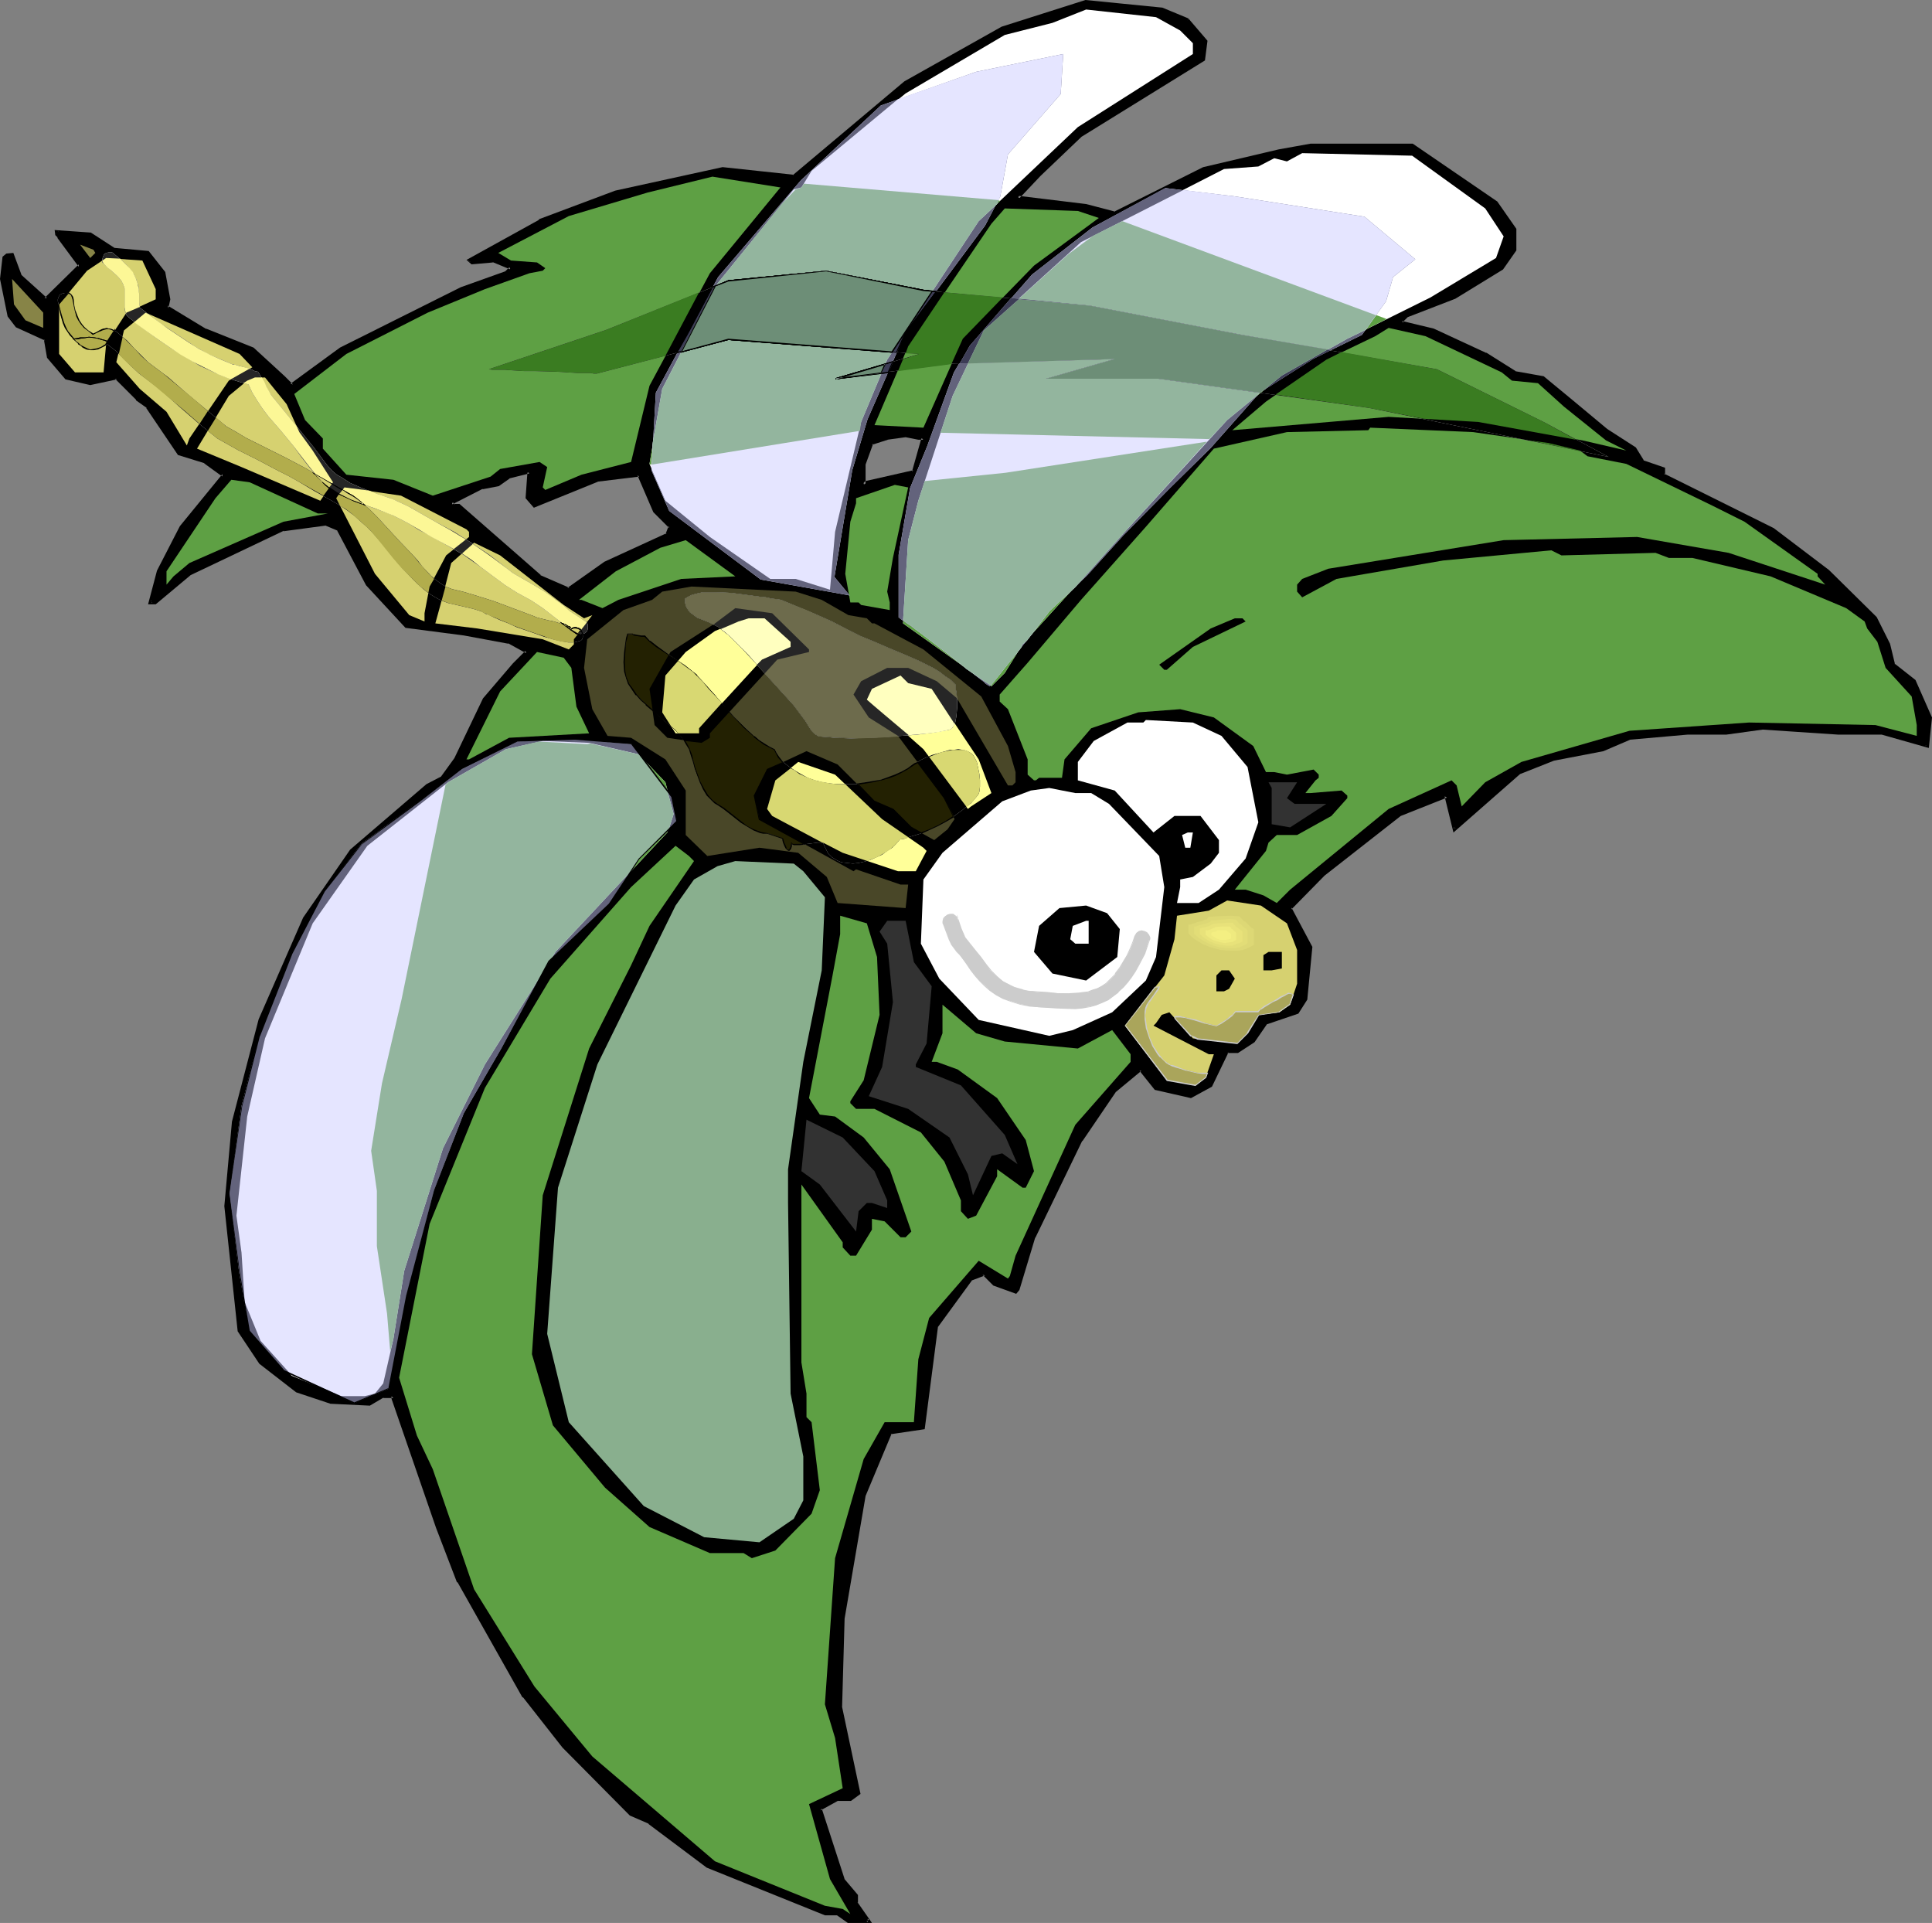 <?xml version="1.0" encoding="UTF-8" standalone="no"?>
<svg
   version="1.0"
   width="129.98mm"
   height="129.351mm"
   id="svg146"
   sodipodi:docname="Dragonfly on Leaf.wmf"
   xmlns:inkscape="http://www.inkscape.org/namespaces/inkscape"
   xmlns:sodipodi="http://sodipodi.sourceforge.net/DTD/sodipodi-0.dtd"
   xmlns="http://www.w3.org/2000/svg"
   xmlns:svg="http://www.w3.org/2000/svg">
  <rect width="100%" height="100%" fill="#808080" stroke="none"/>
  <sodipodi:namedview
     id="namedview146"
     pagecolor="#ffffff"
     bordercolor="#000000"
     borderopacity="0.25"
     inkscape:showpageshadow="2"
     inkscape:pageopacity="0.0"
     inkscape:pagecheckerboard="0"
     inkscape:deskcolor="#d1d1d1"
     inkscape:document-units="mm" />
  <defs
     id="defs1">
    <pattern
       id="WMFhbasepattern"
       patternUnits="userSpaceOnUse"
       width="6"
       height="6"
       x="0"
       y="0" />
  </defs>
  <path
     style="fill:#000000;fill-opacity:1;fill-rule:evenodd;stroke:none"
     d="m 234.805,111.478 h -1.293 l -3.232,-0.646 -4.686,0.646 -3.878,1.131 -2.101,5.332 v 5.332 l 0.808,-0.646 11.958,-2.585 z m 67.226,-106.308 4.525,5.332 -0.485,4.685 -31.189,19.064 -10.666,10.178 -5.494,5.816 17.453,2.1 7.272,1.777 22.624,-11.148 19.23,-4.685 7.918,-1.454 h 25.856 l 21.331,14.702 4.686,6.624 v 5.332 l -3.232,4.685 -11.958,7.432 -12.12,4.524 -1.293,1.292 v 0.646 l 7.918,1.939 13.251,5.978 7.434,4.685 7.272,1.292 7.272,6.139 8.726,7.27 7.272,4.685 1.939,3.393 5.333,1.777 v 1.454 l 27.957,13.894 13.898,10.663 12.12,11.956 3.394,6.624 1.293,5.17 5.171,4.201 4.04,9.209 -0.646,7.27 -11.474,-3.231 h -11.15 l -19.392,-1.292 -9.211,1.292 h -9.858 l -14.706,1.131 -6.626,2.908 -12.766,2.585 -8.565,3.231 -16.483,14.541 -2.101,-8.563 -11.958,4.685 -19.23,15.187 -8.565,8.724 5.171,9.855 -1.293,13.248 -2.101,3.393 -7.918,2.747 -3.232,4.685 -4.04,2.585 h -2.586 l -4.202,8.563 -5.171,2.747 -8.726,-2.1 -3.878,-4.685 -6.626,5.493 -8.565,12.44 -11.958,24.719 -4.202,13.248 -0.485,0.646 -5.333,-1.939 -2.747,-2.747 -3.232,1.292 -8.726,11.956 -3.394,25.85 -8.565,1.292 -6.626,15.995 -5.333,31.181 -0.646,22.78 4.686,21.811 -2.101,1.454 h -3.232 l -4.525,2.585 5.818,17.772 3.394,4.201 v 1.939 l 3.232,4.524 h -5.171 l -2.747,-1.777 h -3.232 l -29.896,-12.117 -14.706,-11.148 -4.686,-2.1 -17.13,-17.287 -10.019,-12.602 -16.645,-29.243 -5.333,-13.894 -11.312,-32.636 V 354.952 h -2.586 l -3.394,1.939 -9.858,-0.485 -8.726,-2.747 -9.211,-7.27 -5.333,-8.078 -3.394,-31.666 1.939,-21.488 6.787,-25.85 11.312,-25.85 11.797,-17.126 19.392,-16.641 3.878,-1.939 3.394,-4.685 7.272,-15.187 7.434,-8.886 3.232,-3.231 -4.525,-2.585 -11.474,-2.1 -14.706,-1.939 -9.858,-10.502 -7.434,-14.056 -3.07,-1.454 -10.827,1.454 -23.917,11.309 -8.565,7.27 h -1.293 l 1.939,-7.917 5.979,-11.309 10.666,-13.248 -4.686,-3.231 -6.787,-2.1 -7.757,-11.956 -2.747,-2.1 -5.333,-5.332 -6.626,1.454 L 16.968,95.968 12.282,90.798 11.635,86.113 4.363,82.72 2.262,80.135 0.323,70.926 0.97,65.594 1.778,64.786 h 1.293 l 1.939,5.332 6.626,5.978 8.726,-8.563 -5.333,-7.432 -0.646,-0.485 v -0.808 l 8.565,0.808 5.979,3.877 8.726,0.808 3.878,5.17 1.293,6.624 -0.485,2.1 9.858,5.816 11.958,4.685 7.918,7.27 2.101,2.1 12.605,-9.371 30.542,-15.187 11.312,-4.039 1.293,-1.292 -4.525,-1.939 -5.333,0.485 -0.808,-0.485 17.938,-10.017 19.392,-7.27 27.149,-5.978 18.099,1.939 L 230.28,21.003 254.843,7.109 265.509,3.877 276.174,0.485 295.404,2.423 Z M 135.905,128.603 l -1.939,-1.939 0.646,-6.624 -5.171,1.131 -2.747,2.1 -4.04,0.646 -7.918,4.039 0.646,0.646 h 1.293 l 20.523,17.933 7.434,3.393 9.211,-6.786 15.837,-7.109 0.808,-2.1 -4.04,-3.877 -4.04,-9.371 -10.504,1.292 z"
     id="path1" />
  <path
     style="fill:#000000;fill-opacity:1;fill-rule:evenodd;stroke:none"
     d="m 235.451,110.993 h -1.939 0.162 l -3.394,-0.646 -4.848,0.646 -4.04,1.292 -2.262,5.493 v 6.462 l 1.616,-1.292 -0.323,0.162 12.282,-2.747 2.747,-9.371 -1.131,0.323 -2.424,8.563 0.323,-0.323 -12.12,2.747 -0.808,0.646 0.808,0.323 v -5.332 0.162 l 1.939,-5.332 -0.323,0.323 4.04,-1.292 h -0.162 l 4.686,-0.646 v 0 l 3.232,0.646 h 1.293 l -0.485,-0.485 z"
     id="path2" />
  <path
     style="fill:#000000;fill-opacity:1;fill-rule:evenodd;stroke:none"
     d="m 301.868,5.493 h -0.162 l 4.525,5.332 v -0.323 l -0.646,4.524 0.162,-0.323 -31.189,19.226 -10.666,10.178 -5.979,6.462 18.099,2.1 v 0 l 7.434,1.939 22.786,-11.309 v 0.162 l 19.069,-4.685 v 0 l 7.918,-1.454 v 0 h 25.856 -0.162 l 21.17,14.541 v -0.162 l 4.686,6.786 v -0.323 5.332 -0.323 l -3.394,4.685 0.162,-0.162 -11.958,7.432 h 0.162 l -12.282,4.685 -1.454,1.454 v 1.131 l 8.403,2.1 h -0.162 l 13.251,5.978 h -0.162 l 7.595,4.685 7.434,1.292 -0.323,-0.162 7.272,6.139 h 0.162 l 8.565,7.27 v 0 l 7.434,4.847 -0.162,-0.323 2.101,3.554 5.333,1.939 -0.323,-0.485 v 1.777 l 28.118,13.894 v 0 l 13.898,10.825 v -0.162 l 12.12,11.956 -0.162,-0.162 3.394,6.624 v 0 l 1.293,5.332 5.333,4.201 v -0.162 l 4.04,9.209 -0.162,-0.162 -0.646,7.27 0.485,-0.485 -11.312,-3.231 h -11.312 l -19.392,-1.292 -9.211,1.292 v 0 h -10.019 l -14.706,1.292 -6.787,2.747 h 0.162 l -12.605,2.585 h -0.162 l -8.565,3.393 -16.645,14.541 0.646,0.162 -2.101,-9.047 -12.443,5.008 -19.392,15.187 v 0 l -8.888,8.886 5.494,10.178 -0.162,-0.162 -1.293,13.248 0.162,-0.323 -2.101,3.393 0.323,-0.162 -8.242,2.747 -3.232,4.847 0.162,-0.162 -4.202,2.585 h 0.323 -2.909 l -4.202,8.886 0.162,-0.323 -5.171,2.747 h 0.323 l -8.726,-1.939 0.162,0.162 -4.202,-5.008 -6.949,5.655 -8.726,12.44 v 0.162 l -11.958,24.557 v 0.162 l -4.04,13.248 v -0.162 l -0.485,0.646 0.485,-0.162 -5.494,-1.939 0.323,0.162 -2.909,-2.908 -3.717,1.454 -8.888,12.117 -3.394,26.012 0.485,-0.323 -8.888,1.292 -6.787,16.318 -5.171,31.181 v 0 l -0.646,22.78 4.525,21.811 0.162,-0.485 -1.939,1.454 h 0.162 -3.232 l -5.01,2.908 5.979,18.257 3.394,4.039 -0.162,-0.162 v 1.939 l 3.394,4.847 0.323,-0.808 h -5.171 l 0.162,0.162 -2.747,-1.939 h -3.394 0.162 L 180.022,474.023 v 0 l -14.706,-11.148 -4.686,-1.939 h 0.162 l -17.13,-17.287 v 0 l -10.019,-12.602 v 0.162 l -16.483,-29.243 v 0 l -5.333,-13.894 v 0 l -11.312,-32.636 v 0.162 l -0.162,-0.969 -3.07,-0.162 -3.555,2.1 h 0.323 l -9.858,-0.646 h 0.162 l -8.726,-2.747 h 0.162 l -9.373,-7.109 h 0.162 l -5.171,-7.917 v 0.162 l -3.394,-31.828 v 0.162 l 1.778,-21.326 v 0 l 6.787,-25.85 v 0 l 11.312,-25.85 v 0.162 l 11.958,-17.287 -0.162,0.162 19.392,-16.641 -0.162,0.162 4.04,-2.1 3.394,-4.847 7.272,-15.187 v 0.162 l 7.434,-8.886 3.717,-3.716 -5.333,-2.908 -11.312,-1.939 -14.706,-1.939 h 0.162 l -9.858,-10.502 0.162,0.162 -7.595,-14.217 -3.394,-1.454 -10.989,1.292 -23.917,11.309 -8.726,7.432 0.323,-0.162 h -1.293 l 0.323,0.646 2.101,-7.917 v 0 l 5.818,-11.309 v 0.162 l 10.989,-13.571 -5.171,-3.716 -6.787,-2.1 0.323,0.162 -7.918,-11.956 -2.909,-2.1 h 0.162 l -5.494,-5.493 -6.787,1.454 h 0.162 l -5.979,-1.454 0.162,0.162 -4.686,-5.17 0.162,0.162 L 11.958,85.951 4.525,82.397 4.686,82.558 2.586,79.973 2.747,80.135 0.808,70.764 v 0.162 L 1.454,65.594 1.293,65.756 2.101,65.11 1.778,65.271 h 1.293 l -0.485,-0.323 2.101,5.493 6.949,6.301 9.373,-9.047 -5.656,-7.755 v -0.162 l -0.646,-0.485 0.162,0.323 v -0.808 l -0.485,0.485 8.565,0.646 h -0.162 l 5.979,4.039 8.726,0.646 -0.323,-0.162 4.04,5.17 -0.162,-0.162 1.293,6.786 v -0.323 l -0.485,2.423 10.019,6.139 h 0.162 l 11.958,4.685 -0.162,-0.162 7.918,7.27 2.424,2.262 12.766,-9.532 v 0 L 117.483,73.834 v 0 l 11.474,-4.039 1.778,-1.777 -5.333,-2.262 -5.333,0.646 h 0.323 l -0.808,-0.646 v 0.808 l -0.97,-0.485 1.293,1.131 5.494,-0.485 -0.323,-0.162 4.686,1.939 -0.162,-0.646 -1.293,1.292 0.162,-0.162 -11.312,4.039 v 0 l -30.704,15.348 -12.605,9.209 0.646,0.162 -2.101,-2.1 -7.918,-7.27 -12.12,-4.847 0.162,0.162 -9.858,-5.978 0.162,0.646 0.485,-2.262 -1.293,-6.947 -4.202,-5.332 -8.888,-0.808 h 0.162 l -5.979,-3.877 -9.211,-0.646 0.162,1.292 0.646,0.646 h -0.162 l 5.494,7.432 v -0.646 l -8.726,8.563 h 0.646 L 5.333,69.795 5.494,69.956 3.394,64.302 1.616,64.463 0.646,65.271 0,70.926 l 1.939,9.532 2.101,2.747 7.434,3.393 -0.323,-0.323 0.808,4.685 4.686,5.493 6.302,1.454 6.787,-1.454 -0.485,-0.162 5.333,5.332 v 0.162 l 2.747,1.939 h -0.162 l 8.08,11.956 6.787,2.1 h -0.162 l 4.686,3.393 v -0.646 l -10.827,13.248 -5.818,11.309 -2.262,8.563 h 1.939 l 8.888,-7.432 v 0 l 23.755,-11.309 -0.162,0.162 10.827,-1.454 h -0.162 l 3.07,1.292 -0.162,-0.162 7.434,14.056 10.019,10.825 14.867,1.939 11.312,2.1 -0.162,-0.162 4.686,2.585 -0.162,-0.646 -3.232,3.231 -7.595,8.886 -7.272,15.187 v 0 l -3.394,4.685 0.323,-0.162 -4.04,2.1 -19.392,16.641 -11.958,17.287 -11.312,25.85 v 0 l -6.787,26.012 v 0 l -1.939,21.488 3.394,31.828 5.494,8.24 9.373,7.27 8.726,2.908 10.019,0.485 3.555,-2.1 -0.162,0.162 h 2.586 L 99.545,354.952 v 0.646 l 11.312,32.797 v 0 l 5.333,13.894 h 0.162 l 16.483,29.243 h 0.162 l 10.019,12.763 v 0 l 17.13,17.287 4.848,2.1 h -0.162 l 14.867,11.148 30.058,12.117 h 3.232 -0.162 l 2.747,1.939 h 6.141 l -3.717,-5.332 0.162,0.323 v -2.1 l -3.555,-4.201 0.162,0.162 -5.818,-17.933 -0.323,0.485 4.686,-2.585 -0.323,0.162 h 3.394 l 2.424,-1.777 -4.686,-22.134 v 0.162 l 0.646,-22.78 v 0.162 l 5.333,-31.181 v 0 l 6.626,-15.833 -0.323,0.162 8.726,-1.292 3.394,-26.173 v 0.162 l 8.726,-11.956 -0.162,0.162 3.394,-1.292 -0.646,-0.162 2.747,2.747 5.818,2.1 0.808,-0.969 4.04,-13.41 v 0.162 l 11.958,-24.719 v 0.162 l 8.565,-12.602 -0.162,0.162 6.626,-5.493 h -0.485 l 3.878,4.847 9.211,2.1 5.333,-2.908 4.202,-8.724 -0.323,0.162 h 2.747 l 4.202,-2.747 3.232,-4.685 -0.162,0.162 8.08,-2.747 2.262,-3.554 1.293,-13.41 -5.333,-10.017 v 0.485 l 8.565,-8.724 -0.162,0.162 19.392,-15.187 v 0 l 11.797,-4.685 -0.646,-0.323 2.262,9.209 17.13,-15.025 -0.162,0.162 8.565,-3.393 v 0 l 12.605,-2.423 6.787,-2.908 h -0.162 l 14.706,-1.292 v 0 h 9.858 v 0 l 9.373,-1.292 h -0.162 l 19.392,1.292 h 11.15 -0.162 l 11.958,3.393 0.808,-7.755 -4.202,-9.532 -5.333,-4.201 0.162,0.323 -1.293,-5.332 -3.394,-6.786 -12.12,-11.956 v 0 l -14.059,-10.663 -27.957,-13.894 0.323,0.323 v -1.777 l -5.656,-1.939 0.323,0.162 -2.101,-3.393 -7.272,-4.685 v 0 l -8.726,-7.27 v 0 l -7.434,-6.139 -7.272,-1.292 h 0.162 l -7.434,-4.685 h -0.162 l -13.251,-6.139 -8.08,-1.939 0.323,0.485 v -0.646 0.323 l 1.293,-1.292 -0.162,0.162 12.12,-4.685 12.12,-7.432 3.394,-4.847 v -5.493 l -4.848,-6.947 -21.493,-14.702 h -26.018 l -8.08,1.454 v 0 l -19.23,4.524 -22.624,11.309 h 0.323 l -7.434,-1.939 v 0 l -17.291,-2.1 0.162,0.808 5.494,-5.816 10.666,-10.178 -0.162,0.162 31.35,-19.387 0.646,-5.008 -4.848,-5.655 z"
     id="path3" />
  <path
     style="fill:#000000;fill-opacity:1;fill-rule:evenodd;stroke:none"
     d="m 119.584,66.564 17.776,-9.855 v 0 l 19.23,-7.27 27.31,-5.978 h -0.323 l 18.422,1.939 28.603,-24.073 -0.162,0.162 24.563,-13.894 v 0 L 265.67,4.362 276.174,0.969 h -0.162 l 19.392,1.939 -0.162,-0.162 6.626,2.747 0.323,-0.808 L 295.566,1.939 276.012,0 265.347,3.393 254.681,6.786 229.957,20.68 l -28.442,23.911 0.323,-0.162 -18.099,-1.939 -27.31,5.978 -19.392,7.27 v 0.162 l -18.422,10.178 z"
     id="path4" />
  <path
     style="fill:#000000;fill-opacity:1;fill-rule:evenodd;stroke:none"
     d="m 135.744,128.28 h 0.485 l -1.939,-1.939 0.162,0.323 0.485,-7.27 -5.818,1.454 -2.747,2.1 0.162,-0.162 -4.04,0.646 -8.565,4.362 1.293,1.292 h 1.454 l -0.323,-0.162 20.685,17.933 7.595,3.554 9.534,-6.786 v 0 l 15.837,-7.27 0.97,-2.585 -4.202,-4.039 h 0.162 l -4.202,-9.371 -10.989,1.131 -15.998,6.786 v 0.808 l 16.322,-6.624 h -0.162 l 10.666,-1.292 -0.485,-0.323 4.04,9.371 4.04,4.039 -0.162,-0.485 -0.808,2.1 0.323,-0.323 -15.837,7.27 -9.373,6.624 h 0.485 l -7.434,-3.231 h 0.162 l -20.685,-18.095 h -1.454 l 0.323,0.162 -0.646,-0.646 -0.162,0.646 7.918,-4.039 -0.162,0.162 4.202,-0.808 2.747,-1.939 h -0.162 l 5.171,-1.292 -0.485,-0.485 -0.485,6.786 2.101,2.423 z"
     id="path5" />
  <path
     style="fill:#ffffff;fill-opacity:1;fill-rule:evenodd;stroke:none"
     d="m 300.091,7.755 3.232,3.231 v 2.747 l -29.25,18.58 -25.21,23.911 -23.27,35.221 -6.626,15.833 -6.626,27.95 -1.293,14.702 -8.726,-2.747 h -6.464 L 180.507,136.52 l -11.312,-9.209 -4.04,-9.371 3.232,-19.064 13.413,-26.012 20.038,-24.719 1.939,-0.485 2.586,-4.201 3.878,-3.231 20.038,-16.479 25.21,-14.864 12.12,-3.07 8.565,-3.393 17.776,1.939 z"
     id="path6" />
  <path
     style="fill:#ffffff;fill-opacity:1;fill-rule:evenodd;stroke:none"
     d="m 377.659,52.992 4.686,7.109 -1.939,5.493 -16.645,10.017 -21.17,10.502 -16.645,9.371 -13.898,11.309 -26.018,28.435 -26.018,28.596 -4.525,7.27 -3.394,3.393 -22.462,-15.995 1.293,-21.165 2.586,-10.017 8.726,-26.658 7.918,-16.641 24.725,-22.457 36.36,-18.58 8.726,-0.646 4.04,-2.1 3.232,0.808 3.878,-2.1 27.957,0.646 z"
     id="path7" />
  <path
     style="fill:#5ea044;fill-opacity:1;fill-rule:evenodd;stroke:none"
     d="m 180.507,69.472 -15.352,28.596 -4.686,19.387 -12.605,3.231 -9.211,3.877 -0.646,-0.646 1.131,-5.17 -1.939,-1.292 -10.019,1.777 -2.424,1.939 -14.706,4.847 -10.019,-4.039 -11.958,-1.292 -5.979,-6.624 v -2.585 l -4.525,-4.685 -2.747,-6.624 13.251,-10.178 20.685,-10.502 14.544,-5.978 11.312,-4.039 3.394,-0.646 0.646,-0.646 -2.101,-1.454 -6.626,-0.485 -3.232,-1.939 17.938,-9.371 20.038,-5.978 16.483,-4.039 17.291,2.747 z"
     id="path8" />
  <path
     style="fill:#5ea044;fill-opacity:1;fill-rule:evenodd;stroke:none"
     d="m 279.406,55.416 -16.483,12.117 -18.099,18.58 -10.019,22.619 -12.443,-0.646 8.565,-20.034 21.17,-31.181 3.394,-3.877 18.584,0.646 z"
     id="path9" />
  <path
     style="fill:#878447;fill-opacity:1;fill-rule:evenodd;stroke:none"
     d="m 24.24,64.302 -1.293,1.292 -2.586,-3.393 3.394,1.292 z"
     id="path10" />
  <path
     style="fill:#d6d170;fill-opacity:1;fill-rule:evenodd;stroke:none"
     d="m 39.592,73.511 v 2.585 L 32.158,79.489 26.987,87.405 26.341,94.675 H 19.069 L 15.029,89.99 V 77.388 l 7.11,-8.563 4.848,-3.231 9.211,0.646 z"
     id="path11" />
  <path
     style="fill:#878447;fill-opacity:1;fill-rule:evenodd;stroke:none"
     d="M 10.989,83.366 6.464,81.427 3.555,77.388 3.07,70.926 10.989,79.489 Z"
     id="path12" />
  <path
     style="fill:#d6d170;fill-opacity:1;fill-rule:evenodd;stroke:none"
     d="m 64.155,93.383 -5.979,3.393 -10.019,14.702 -0.646,1.777 -5.171,-8.563 -6.787,-5.816 -5.979,-6.786 1.939,-8.078 5.494,-4.524 23.917,10.502 z"
     id="path13" />
  <path
     style="fill:#5ea044;fill-opacity:1;fill-rule:evenodd;stroke:none"
     d="m 381.86,94.675 2.586,2.1 6.626,0.646 6.626,5.978 10.666,8.563 5.171,2.585 -11.15,-2.585 -26.502,-4.685 -22.786,-1.292 -39.754,3.393 8.565,-7.27 15.352,-10.663 12.443,-5.978 3.394,-2.1 9.373,2.1 z"
     id="path14" />
  <path
     style="fill:#d6d170;fill-opacity:1;fill-rule:evenodd;stroke:none"
     d="m 72.882,102.754 3.232,7.109 3.394,4.685 5.171,8.078 -3.232,4.685 -20.038,-8.563 -11.312,-4.685 8.08,-13.41 4.686,-3.877 1.939,-0.808 h 2.586 z"
     id="path15" />
  <path
     style="fill:#5ea044;fill-opacity:1;fill-rule:evenodd;stroke:none"
     d="m 393.657,112.609 8.08,1.939 1.939,1.454 9.858,1.939 21.978,10.663 8.08,4.039 18.584,13.248 v 0.646 l 1.939,2.1 -24.563,-8.078 -23.27,-4.039 -33.936,0.808 -44.602,7.27 -6.626,2.585 -1.293,1.454 v 1.777 l 1.293,1.454 8.726,-4.685 27.149,-4.685 27.472,-2.585 2.586,1.292 23.917,-0.646 3.394,1.292 h 5.979 l 19.877,4.685 19.23,8.078 4.686,3.393 0.646,1.777 2.586,3.393 2.101,6.624 6.626,7.27 1.293,7.27 v 2.747 l -10.504,-2.747 -32.158,-0.646 -30.381,2.1 -27.472,7.917 -9.211,5.17 -5.979,6.139 -1.293,-5.332 -1.293,-1.292 -15.998,7.27 -25.048,20.518 -3.394,3.393 -3.394,-1.939 -4.525,-1.454 h -2.747 l 7.918,-9.855 0.646,-2.1 2.101,-1.939 h 5.171 l 8.726,-4.847 4.04,-4.524 v -0.646 l -1.454,-1.292 -7.918,0.646 h -1.293 l 2.586,-3.231 0.808,-0.646 v -0.808 l -1.293,-1.292 -6.787,1.292 -3.232,-0.646 h -2.101 l -3.232,-6.624 -10.019,-7.27 -8.565,-2.1 -10.666,0.808 -11.958,4.039 -6.787,7.917 -0.646,4.685 h -5.818 l -0.808,0.646 h -0.485 l -1.616,-1.454 v -3.877 l -5.01,-12.763 -2.101,-1.939 v -1.777 l 7.11,-8.078 13.574,-15.995 16.483,-18.58 17.291,-19.872 18.584,-4.201 20.685,-0.485 0.485,-0.646 26.179,1.131 z"
     id="path16" />
  <path
     style="fill:#5ea044;fill-opacity:1;fill-rule:evenodd;stroke:none"
     d="m 80.8,130.542 h 2.586 l -11.312,2.1 -23.917,10.502 -4.04,3.393 -1.778,2.1 v -3.393 l 12.443,-18.58 4.04,-4.685 4.686,0.646 z"
     id="path17" />
  <path
     style="fill:#5ea044;fill-opacity:1;fill-rule:evenodd;stroke:none"
     d="m 227.048,141.852 -1.454,8.563 0.646,2.747 v 1.939 l -7.272,-1.292 -0.646,-0.646 h -2.101 l -1.293,-7.27 1.293,-13.248 1.454,-4.685 v -1.292 l 9.858,-3.393 3.394,0.646 z"
     id="path18" />
  <path
     style="fill:#d6d170;fill-opacity:1;fill-rule:evenodd;stroke:none"
     d="m 118.614,134.581 0.646,0.646 v 1.292 l -5.818,4.685 -4.202,7.917 -1.293,6.786 v 2.1 l -3.878,-1.616 -8.726,-10.502 -9.858,-19.226 2.101,-2.747 14.382,2.1 z"
     id="path19" />
  <path
     style="fill:#5ea044;fill-opacity:1;fill-rule:evenodd;stroke:none"
     d="m 173.235,147.183 -15.998,5.332 -4.04,2.1 -5.333,-2.1 h -0.646 l 9.373,-7.27 11.312,-5.978 6.464,-1.939 12.605,9.209 z"
     id="path20" />
  <path
     style="fill:#d6d170;fill-opacity:1;fill-rule:evenodd;stroke:none"
     d="m 143.339,153.807 5.171,3.393 2.101,-0.808 -4.686,6.139 v 1.292 l -1.293,1.292 -6.626,-2.585 -16.645,-2.747 -10.666,-1.292 1.293,-4.685 2.747,-10.663 5.818,-5.17 6.626,3.231 z"
     id="path21" />
  <path
     style="fill:#494728;fill-opacity:1;fill-rule:evenodd;stroke:none"
     d="m 208.949,152.515 6.787,3.877 4.686,0.808 1.293,1.292 h 0.646 l 12.443,6.624 14.706,11.956 6.787,12.602 1.939,6.624 v 2.585 l -0.808,0.808 h -1.131 l -12.766,-21.811 -5.333,-4.685 -7.272,-3.393 h -5.333 l -6.626,3.393 -1.939,3.393 3.878,5.816 7.434,4.685 11.797,15.833 2.586,5.332 -1.778,2.585 -3.394,2.747 -5.818,-3.231 -4.686,-4.685 -4.686,-1.939 -9.373,-9.371 -7.918,-3.393 -10.019,4.685 -3.232,6.624 1.293,5.978 23.917,13.248 0.646,-0.485 11.312,3.877 h 1.939 l -0.646,5.978 -17.291,-1.292 -2.747,-6.624 -7.272,-6.139 -9.858,-1.292 -13.251,2.1 -5.494,-5.332 v -11.309 l -5.171,-7.917 -8.726,-5.493 -5.979,-0.485 -3.878,-6.786 -2.101,-10.502 0.808,-7.27 9.211,-7.432 7.272,-2.585 2.586,-2.1 7.434,-1.292 26.502,1.292 z"
     id="path22" />
  <path
     style="fill:#000000;fill-opacity:1;fill-rule:evenodd;stroke:none"
     d="m 205.717,165.117 v 0.646 l -8.08,1.939 -17.13,18.741 v 1.131 l -2.101,1.292 -8.726,-1.292 -3.232,-3.231 -1.293,-9.209 5.333,-9.371 11.312,-7.27 5.171,-3.877 9.373,1.292 z"
     id="path23" />
  <path
     style="fill:#ffff99;fill-opacity:1;fill-rule:evenodd;stroke:none"
     d="m 201.03,163.178 v 1.292 l -7.272,3.231 -15.998,17.449 v 1.292 h -5.979 l -3.394,-5.332 0.808,-9.371 5.171,-5.978 7.434,-5.332 5.979,-2.423 2.586,-0.808 h 4.04 z"
     id="path24" />
  <path
     style="fill:#000000;fill-opacity:1;fill-rule:evenodd;stroke:none"
     d="m 316.736,158.008 -13.413,6.462 -6.626,5.816 h -0.646 l -1.293,-1.292 13.09,-9.209 6.141,-2.585 h 1.939 z"
     id="path25" />
  <path
     style="fill:#5ea044;fill-opacity:1;fill-rule:evenodd;stroke:none"
     d="m 145.278,169.802 1.293,9.855 3.232,6.786 -20.362,1.131 -10.181,5.493 h -0.646 l 8.565,-17.287 9.373,-10.017 6.787,1.454 z"
     id="path26" />
  <path
     style="fill:#ffff99;fill-opacity:1;fill-rule:evenodd;stroke:none"
     d="m 236.905,175.133 11.958,17.933 3.232,8.563 -5.171,3.393 -0.808,0.646 -11.312,-15.187 -9.858,-8.724 -3.232,-2.747 -1.293,-1.131 1.293,-2.747 7.272,-3.393 1.939,1.939 z"
     id="path27" />
  <path
     style="fill:#ffffff;fill-opacity:1;fill-rule:evenodd;stroke:none"
     d="m 310.595,187.089 6.626,7.917 2.747,14.056 -3.232,9.209 -6.787,7.917 -5.171,3.393 h -5.494 l 0.808,-4.039 v -1.939 l 3.232,-0.646 4.525,-3.393 2.101,-2.747 v -3.231 l -4.686,-6.139 h -6.626 l -5.333,4.201 -9.858,-10.663 -9.373,-2.585 v -4.685 l 4.04,-5.332 8.565,-4.685 h 4.04 l 0.646,-0.646 11.958,0.646 z"
     id="path28" />
  <path
     style="fill:#ffffff;fill-opacity:1;fill-rule:evenodd;stroke:none"
     d="m 162.408,191.774 6.787,7.109 2.101,8.078 -1.616,4.685 -28.442,30.374 -17.938,28.596 -10.666,21.326 -9.858,31.181 -2.747,17.287 -2.586,11.309 -2.101,2.585 -2.586,0.646 h -5.979 l -12.605,-5.17 -7.918,-8.886 -4.04,-9.855 -0.808,-12.602 -1.293,-9.371 2.747,-25.204 4.525,-19.872 12.12,-29.243 13.898,-19.711 20.523,-16.156 14.706,-8.401 9.373,-2.1 11.797,0.485 z"
     id="path29" />
  <path
     style="fill:#ffff99;fill-opacity:1;fill-rule:evenodd;stroke:none"
     d="m 224.301,208.254 10.504,7.27 0.808,0.808 -2.747,5.17 h -4.525 l -14.059,-4.685 -17.938,-9.371 -1.293,-1.777 2.101,-7.27 5.818,-4.685 9.373,3.231 z"
     id="path30" />
  <path
     style="fill:#323232;fill-opacity:1;fill-rule:evenodd;stroke:none"
     d="m 327.24,202.922 1.939,1.454 h 8.08 l -9.211,5.978 -4.686,-0.808 v -9.209 l -0.808,-1.454 h 7.272 z"
     id="path31" />
  <path
     style="fill:#ffffff;fill-opacity:1;fill-rule:evenodd;stroke:none"
     d="m 277.467,201.63 4.525,2.747 12.766,13.248 1.293,7.917 -2.101,17.772 -2.586,5.978 -8.565,8.078 -10.019,4.524 -5.979,1.454 -17.938,-4.039 -10.019,-10.502 -4.686,-8.886 0.646,-16.318 4.848,-6.786 15.19,-13.087 7.272,-2.747 4.686,-0.646 6.626,1.292 z"
     id="path32" />
  <path
     style="fill:#ffffff;fill-opacity:1;fill-rule:evenodd;stroke:none"
     d="m 302.676,215.524 h -1.293 l -0.808,-3.231 1.454,-0.646 h 1.293 z"
     id="path33" />
  <path
     style="fill:#5ea044;fill-opacity:1;fill-rule:evenodd;stroke:none"
     d="m 176.467,218.917 -11.312,16.479 -4.686,10.017 -10.666,21.165 -11.797,37.321 -2.747,40.391 5.333,18.095 13.251,15.833 11.312,10.017 15.352,6.624 h 8.565 l 2.101,1.292 5.979,-1.939 9.211,-9.371 2.101,-5.978 -2.101,-17.287 -1.293,-1.292 v -5.978 l -1.293,-7.917 v -45.237 l 10.504,14.702 v 1.292 l 1.939,2.1 h 1.454 l 4.04,-6.624 v -2.747 l 3.232,0.646 4.04,4.039 h 1.293 l 1.454,-1.454 -5.494,-15.833 -6.626,-8.078 -7.272,-5.332 -3.878,-0.485 -2.747,-4.201 5.979,-31.181 1.939,-10.502 v -4.685 l 6.787,1.939 2.586,8.563 0.646,14.702 -4.04,16.641 -3.394,5.332 v 0.485 l 1.454,1.454 h 4.686 l 11.797,5.978 5.979,7.432 4.202,9.855 v 2.747 l 1.778,1.939 2.101,-0.808 5.333,-10.017 v -1.777 l 6.464,4.685 h 0.808 l 2.101,-4.201 -2.101,-7.917 -7.272,-10.663 -10.019,-7.27 -5.333,-1.939 h -1.293 l 2.747,-7.27 v -7.27 l 8.565,7.27 7.272,2.1 18.584,1.777 8.726,-4.685 4.686,6.139 v 1.939 l -14.059,15.995 -15.19,33.282 -1.454,5.17 -0.485,0.646 -7.434,-4.524 -12.605,14.541 -2.747,10.502 -1.131,15.995 h -7.434 l -5.333,9.371 -7.272,25.204 -2.586,37.159 2.586,8.563 1.939,12.763 -8.565,4.039 5.333,19.064 5.171,8.886 -1.939,-1.292 -4.525,-0.808 -27.957,-11.309 -31.189,-26.658 -14.706,-17.772 -15.352,-24.719 -10.504,-30.535 -4.04,-8.563 -4.525,-14.702 7.757,-39.098 14.059,-34.574 16.645,-27.789 20.523,-23.265 11.312,-10.502 3.394,2.585 z"
     id="path34" />
  <path
     style="fill:#89af8e;fill-opacity:1;fill-rule:evenodd;stroke:none"
     d="m 204.262,221.502 5.494,6.624 -0.808,18.58 -4.686,23.265 -3.878,27.304 v 8.563 l 0.646,48.469 3.232,15.995 v 11.148 l -2.424,4.685 -8.726,5.978 -14.059,-1.292 -15.352,-7.917 -19.069,-21.326 -5.494,-22.457 2.747,-37.159 10.019,-31.343 19.877,-40.391 4.686,-6.624 5.979,-3.393 4.525,-1.292 14.867,0.646 z"
     id="path35" />
  <path
     style="fill:#d6d170;fill-opacity:1;fill-rule:evenodd;stroke:none"
     d="m 327.24,234.75 2.586,6.786 v 8.563 l -1.778,5.332 -2.747,1.939 -5.333,0.646 -2.747,4.685 -2.586,2.585 -11.312,-1.292 -5.979,-6.624 -1.939,0.646 -1.454,2.1 -0.646,0.646 14.059,7.27 h 1.293 l -2.101,5.978 -2.586,1.939 -7.272,-1.292 -10.666,-13.894 10.019,-12.763 2.586,-9.209 0.646,-5.978 8.08,-1.292 4.686,-2.585 8.565,1.292 z"
     id="path36" />
  <path
     style="fill:#000000;fill-opacity:1;fill-rule:evenodd;stroke:none"
     d="m 284.739,236.204 -0.646,7.109 -7.918,5.978 -8.565,-1.777 -4.686,-5.493 1.293,-6.624 5.171,-4.524 6.787,-0.646 5.333,1.939 z"
     id="path37" />
  <path
     style="fill:#323232;fill-opacity:1;fill-rule:evenodd;stroke:none"
     d="m 232.381,244.605 4.525,6.139 -1.293,14.541 -2.747,5.332 v 0.646 l 11.474,4.685 11.15,12.602 3.232,7.432 -3.878,-2.747 -2.747,0.646 -4.686,10.017 -1.293,-5.332 -4.686,-9.371 -10.504,-7.27 -10.019,-3.231 3.394,-7.432 2.747,-16.479 -1.454,-14.864 -1.939,-3.07 1.939,-2.747 h 4.686 z"
     id="path38" />
  <path
     style="fill:#ffffff;fill-opacity:1;fill-rule:evenodd;stroke:none"
     d="m 276.82,239.92 h -3.394 l -1.293,-1.131 0.646,-3.393 3.394,-1.292 h 0.646 z"
     id="path39" />
  <path
     style="fill:#000000;fill-opacity:1;fill-rule:evenodd;stroke:none"
     d="m 325.947,246.221 -2.586,0.485 h -2.101 v -3.877 l 1.293,-0.808 h 3.394 z"
     id="path40" />
  <path
     style="fill:#000000;fill-opacity:1;fill-rule:evenodd;stroke:none"
     d="m 313.988,248.806 -1.454,2.585 -1.293,0.646 h -1.939 v -4.039 l 1.293,-1.292 h 1.939 z"
     id="path41" />
  <path
     style="fill:#323232;fill-opacity:1;fill-rule:evenodd;stroke:none"
     d="m 222.361,297.759 3.232,7.432 v 1.939 l -3.878,-1.292 h -1.293 l -2.101,2.1 -0.646,5.17 -9.211,-11.956 -4.686,-3.393 1.293,-13.087 9.211,4.524 z"
     id="path42" />
  <path
     style="fill:#5ea044;fill-opacity:1;fill-rule:evenodd;stroke:none"
     d="m 254.358,51.054 -5.494,5.17 -23.27,35.221 -6.626,15.833 -0.323,2.262 -53.328,8.563 -0.162,-0.162 3.232,-19.064 13.413,-26.012 16.968,-21.003 3.555,-3.716 1.454,-0.485 0.646,-0.969 z"
     id="path43" />
  <path
     style="fill:#5ea044;fill-opacity:1;fill-rule:evenodd;stroke:none"
     d="m 352.611,81.104 -10.019,5.008 -16.645,9.371 -13.898,11.309 -4.525,4.847 -68.357,-1.616 3.07,-9.371 7.918,-16.641 21.493,-19.387 6.302,-4.685 7.434,-3.716 z"
     id="path44" />
  <path
     style="fill:#e5e5ff;fill-opacity:1;fill-rule:evenodd;stroke:none"
     d="m 193.435,147.345 -23.27,-17.449 -4.525,-10.34 1.131,-19.711 7.918,-14.702 7.918,-14.702 21.008,-24.557 20.362,-19.064 24.24,-8.563 22.139,-4.524 -0.646,10.178 -13.413,15.348 -1.939,10.663 -3.878,7.432 -20.2,27.142 -9.696,22.134 -3.878,12.925 -4.525,27.142 3.878,4.685 z"
     id="path45" />
  <path
     style="fill:#63637c;fill-opacity:1;fill-rule:evenodd;stroke:none"
     d="m 193.435,147.345 -23.27,-17.449 -4.525,-10.34 1.131,-19.711 7.918,-14.702 7.918,-14.702 21.008,-24.557 20.362,-19.064 24.24,-8.563 22.139,-4.524 -0.646,10.178 -13.413,15.348 -1.939,10.663 -3.878,7.432 -20.2,27.142 -9.696,22.134 -3.878,12.925 -4.525,27.142 3.878,4.685 z"
     id="path46" />
  <path
     style="fill:#e5e5ff;fill-opacity:1;fill-rule:evenodd;stroke:none"
     d="m 253.55,51.861 -4.686,4.362 -23.27,35.221 -6.626,15.833 -6.626,27.95 -1.293,14.702 -8.726,-2.747 h -6.464 L 180.507,136.52 l -11.312,-9.209 -3.555,-8.078 0.323,-6.624 2.424,-13.733 13.413,-26.012 20.038,-24.719 1.939,-0.485 2.586,-4.201 3.878,-3.231 18.099,-15.025 19.877,-6.947 22.139,-4.524 -0.646,10.178 -13.413,15.348 -1.939,10.663 z"
     id="path47" />
  <path
     style="fill:#93b59e;fill-opacity:1;fill-rule:evenodd;stroke:none"
     d="m 215.897,151.384 v -0.162 l 0.162,0.162 z"
     id="path48" />
  <path
     style="fill:#93b59e;fill-opacity:1;fill-rule:evenodd;stroke:none"
     d="m 253.55,51.861 -4.686,4.362 -23.27,35.221 -6.626,15.833 -0.323,2.262 -52.843,8.563 0.162,-5.493 2.424,-13.733 13.413,-26.012 16.968,-21.003 3.555,-3.716 1.454,-0.485 0.646,-0.969 49.611,4.201 z"
     id="path49" />
  <path
     style="fill:#5ea044;fill-opacity:1;fill-rule:evenodd;stroke:none"
     d="m 306.878,112.286 -20.846,22.942 -26.018,28.596 -4.525,7.27 -3.394,3.393 -22.462,-15.995 1.293,-21.165 2.586,-10.017 1.616,-5.008 20.523,-2.1 z"
     id="path50" />
  <path
     style="fill:#e5e5ff;fill-opacity:1;fill-rule:evenodd;stroke:none"
     d="m 228.502,157.038 v -15.995 l 2.909,-16.964 4.363,-10.663 6.787,-18.741 4.04,-6.786 15.837,-18.095 15.352,-11.956 18.584,-10.017 17.614,2.1 32.966,5.17 12.928,10.825 -5.656,4.524 -1.778,6.139 -6.141,8.563 -12.443,6.139 -13.574,8.563 -12.443,14.056 -10.342,10.178 -11.797,11.956 -9.211,10.178 -9.534,9.047 -6.141,7.917 -9.211,11.309 v 0 l -0.162,-0.162 -0.323,-0.162 -0.485,-0.323 -0.485,-0.485 -0.646,-0.485 -1.454,-1.131 -1.778,-1.454 -1.939,-1.454 -4.202,-3.231 -4.363,-3.393 -1.939,-1.454 -1.778,-1.292 -0.646,-0.485 -0.808,-0.485 -0.646,-0.485 -0.485,-0.323 -0.485,-0.323 -0.323,-0.323 z"
     id="path51" />
  <path
     style="fill:#63637c;fill-opacity:1;fill-rule:evenodd;stroke:none"
     d="m 296.212,47.822 h 0.162 l 17.614,2.1 32.966,5.17 12.928,10.825 -5.656,4.524 -1.778,6.139 -6.141,8.563 -12.443,6.139 -13.574,8.563 -12.443,14.056 -10.342,10.178 -11.797,11.956 -9.211,10.178 -9.534,9.047 -6.141,7.917 -9.211,11.309 v 0 l -0.162,-0.162 -0.323,-0.162 -0.485,-0.323 -0.485,-0.485 -0.646,-0.485 -1.454,-1.131 -1.778,-1.454 -1.939,-1.454 -4.202,-3.231 -4.363,-3.393 -1.939,-1.454 -1.778,-1.292 -0.646,-0.485 -0.808,-0.485 -0.646,-0.485 -0.485,-0.323 -0.485,-0.323 -0.323,-0.323 h -0.162 v 0 -15.995 l 2.909,-16.964 4.363,-10.663 6.787,-18.741 4.04,-6.786 15.837,-18.095 15.352,-11.956 z"
     id="path52" />
  <path
     style="fill:#e5e5ff;fill-opacity:1;fill-rule:evenodd;stroke:none"
     d="m 347.278,83.851 -4.686,2.262 -16.645,9.371 -4.202,3.393 -1.454,0.969 -0.97,0.969 -7.272,5.978 -26.018,28.435 -12.605,14.056 -6.464,5.978 -5.818,7.593 -1.131,0.969 -0.323,0.808 -7.757,9.694 -6.141,-4.201 -2.101,-1.777 -2.262,-1.777 -4.686,-3.554 -2.101,-1.616 -1.939,-1.454 -0.97,-0.808 -0.808,-0.485 -0.646,-0.485 -0.646,-0.485 1.293,-20.357 2.586,-10.017 8.726,-26.658 7.918,-16.641 24.725,-22.457 26.018,-13.248 13.09,1.616 32.966,5.17 12.928,10.825 -5.656,4.524 -1.778,6.139 z"
     id="path53" />
  <path
     style="fill:#93b59e;fill-opacity:1;fill-rule:evenodd;stroke:none"
     d="m 347.278,83.851 -4.686,2.262 -16.645,9.371 -4.202,3.393 -1.454,0.969 -0.97,0.969 -7.272,5.978 -4.525,4.847 -68.357,-1.616 3.07,-9.371 7.918,-16.641 21.493,-19.387 6.302,-4.685 7.434,-3.716 64.478,23.911 z"
     id="path54" />
  <path
     style="fill:#93b59e;fill-opacity:1;fill-rule:evenodd;stroke:none"
     d="m 306.878,112.286 -20.846,22.942 -12.605,14.056 -6.464,5.978 -5.818,7.593 -1.131,0.969 -0.323,0.808 -7.757,9.694 -6.141,-4.201 -2.101,-1.777 -2.262,-1.777 -4.686,-3.554 -2.101,-1.616 -1.939,-1.454 -0.97,-0.808 -0.808,-0.485 -0.646,-0.485 -0.646,-0.485 1.293,-20.357 2.586,-10.017 1.616,-5.008 20.523,-2.1 z"
     id="path55" />
  <path
     style="fill:#5ea044;fill-opacity:1;fill-rule:evenodd;stroke:none"
     d="m 162.408,191.774 6.787,7.109 2.101,8.078 -1.616,4.685 -28.442,30.374 -17.938,28.596 -10.666,21.326 -9.858,31.181 -2.747,17.287 -0.808,3.231 -0.808,-9.694 -2.586,-17.126 v -14.056 l -1.454,-10.178 2.747,-17.126 5.01,-21.488 11.15,-54.446 0.646,-0.646 14.706,-8.401 8.403,-1.939 12.282,0.646 0.808,-0.162 z"
     id="path56" />
  <path
     style="fill:#e5e5ff;fill-opacity:1;fill-rule:evenodd;stroke:none"
     d="m 160.63,189.189 -14.544,-1.292 -14.706,0.646 -13.898,6.947 -10.989,8.24 -14.544,10.825 -9.534,12.117 -8.242,15.672 -8.242,21.003 -4.525,17.933 -3.07,22.134 2.424,19.711 2.586,15.187 8.888,10.178 17.776,8.24 8.888,-3.716 4.525,-23.588 6.949,-26.658 7.595,-19.711 9.534,-16.479 12.12,-22.296 15.352,-14.541 7.434,-11.309 9.696,-9.694 -1.293,-6.301 z"
     id="path57" />
  <path
     style="fill:#63637c;fill-opacity:1;fill-rule:evenodd;stroke:none"
     d="m 90.173,356.729 h -0.323 l -17.614,-8.24 -8.888,-10.178 -2.586,-15.187 -2.424,-19.711 3.07,-22.134 4.525,-17.933 8.242,-21.003 8.242,-15.672 9.534,-12.117 14.544,-10.825 10.989,-8.24 13.898,-6.947 14.706,-0.646 14.544,1.292 10.181,13.248 1.293,6.301 -9.696,9.694 -7.434,11.309 -15.352,14.541 -12.12,22.296 -9.534,16.479 -7.595,19.711 -6.949,26.658 -4.525,23.588 z"
     id="path58" />
  <path
     style="fill:#e5e5ff;fill-opacity:1;fill-rule:evenodd;stroke:none"
     d="m 162.408,191.774 0.808,0.808 6.464,8.401 1.616,5.978 -1.293,4.039 -7.595,7.432 -2.262,3.393 -18.907,20.195 -1.131,1.939 -0.485,0.323 -1.131,2.262 -15.19,24.073 -10.666,21.326 -9.858,31.181 -2.747,17.287 -2.586,11.309 -2.101,2.585 -2.586,0.646 h -5.979 l -6.787,-2.908 -6.302,-2.908 -7.434,-8.24 -4.04,-9.855 -0.808,-12.602 -1.293,-9.371 2.747,-25.204 4.525,-19.872 12.12,-29.243 13.898,-19.711 20.523,-16.156 14.706,-8.401 9.373,-2.1 11.797,0.485 z"
     id="path59" />
  <path
     style="fill:#93b59e;fill-opacity:1;fill-rule:evenodd;stroke:none"
     d="m 162.408,191.774 0.808,0.808 6.464,8.401 1.616,5.978 -1.293,4.039 -7.595,7.432 -2.262,3.393 -18.907,20.195 -1.131,1.939 -0.485,0.323 -1.131,2.262 -15.19,24.073 -10.666,21.326 -9.858,31.181 -2.747,17.287 -0.808,3.231 -0.808,-9.694 -2.586,-17.126 v -14.056 l -1.454,-10.178 2.747,-17.126 5.01,-21.488 11.15,-54.446 0.646,-0.646 14.706,-8.401 8.403,-1.939 12.282,0.646 0.808,-0.162 z"
     id="path60" />
  <path
     style="fill:#000000;fill-opacity:1;fill-rule:evenodd;stroke:none"
     d="m 160.63,189.028 -14.544,-1.292 -14.706,0.646 -14.059,6.947 -10.827,8.24 -14.544,10.986 -9.696,11.956 -8.242,15.833 -8.242,21.003 v 0 l -4.363,17.933 -3.232,22.134 2.586,19.711 2.424,15.348 8.888,10.178 17.938,8.24 9.05,-3.877 4.525,-23.588 v 0.162 l 6.949,-26.819 7.595,-19.549 9.534,-16.641 12.12,-22.134 v 0 l 15.352,-14.541 7.434,-11.471 v 0 l 9.696,-9.532 -1.293,-6.462 -10.181,-13.41 -0.323,0.162 10.181,13.41 v -0.162 l 1.293,6.301 v 0 l -9.534,9.532 -7.595,11.471 v 0 l -15.352,14.541 -11.958,22.296 -9.534,16.479 -7.595,19.549 -7.11,26.819 v 0 l -4.525,23.588 0.162,-0.162 -8.888,3.716 h 0.162 l -17.938,-8.24 0.162,0.162 -8.888,-10.178 v 0 l -2.586,-15.187 -2.586,-19.711 3.232,-22.134 4.525,-17.933 v 0.162 l 8.242,-21.003 8.242,-15.833 9.534,-12.117 -0.162,0.162 14.706,-10.825 10.827,-8.401 14.059,-6.947 h -0.162 l 14.706,-0.485 14.544,1.131 z"
     id="path61" />
  <path
     style="fill:#d8d8d8;fill-opacity:1;fill-rule:evenodd;stroke:none"
     d="m 124.27,93.868 29.896,-10.017 31.027,-12.44 24.886,-2.585 24.725,5.008 42.339,3.877 38.622,7.432 49.611,8.724 27.472,13.571 16.16,8.724 -60.923,-12.44 -53.49,-7.432 H 265.993 l 17.453,-5.008 -41.046,1.131 -29.896,3.877 21.17,-6.301 -48.48,-3.716 -33.451,8.724 h -0.808 l -0.646,-0.162 h -0.646 -0.97 -0.97 -0.97 l -2.424,-0.162 -2.586,-0.162 -5.656,-0.162 h -2.747 l -2.586,-0.162 -2.262,-0.162 h -0.97 -0.97 -0.808 -0.646 l -0.646,-0.162 h -0.323 -0.323 v 0 z"
     id="path62" />
  <path
     style="fill:#000000;fill-opacity:1;fill-rule:evenodd;stroke:none"
     d="m 124.27,93.868 29.896,-10.017 31.027,-12.44 24.886,-2.585 24.725,5.008 42.339,3.877 38.622,7.432 49.611,8.724 27.472,13.571 16.16,8.724 -60.923,-12.44 -53.49,-7.432 H 265.993 l 17.453,-5.008 -41.046,1.131 -29.896,3.877 21.17,-6.301 -48.48,-3.716 -33.451,8.724 h -0.808 l -0.646,-0.162 h -0.646 -0.97 -0.97 -0.97 l -2.424,-0.162 -2.586,-0.162 -5.656,-0.162 h -2.747 l -2.586,-0.162 -2.262,-0.162 h -0.97 -0.97 -0.808 -0.646 l -0.646,-0.162 h -0.323 -0.323 v 0 z"
     id="path63" />
  <path
     style="fill:#d8d8d8;fill-opacity:1;fill-rule:evenodd;stroke:none"
     d="m 225.109,92.575 -0.97,2.262 -11.635,1.454 z m 11.797,-18.418 -10.019,15.348 -41.693,-3.231 -11.958,3.07 8.565,-16.479 3.394,-1.454 24.886,-2.585 24.725,5.008 z"
     id="path64" />
  <path
     style="fill:#000000;fill-opacity:1;fill-rule:evenodd;stroke:none"
     d="m 225.109,92.737 -0.162,-0.323 -0.97,2.262 h 0.162 l -11.635,1.454 0.162,0.323 12.443,-3.716 0.162,-0.323 -12.766,3.716 v 0.323 l 11.635,-1.616 1.131,-2.423 z"
     id="path65" />
  <path
     style="fill:#000000;fill-opacity:1;fill-rule:evenodd;stroke:none"
     d="M 236.905,74.157 V 73.995 L 226.725,89.344 h 0.162 l -41.693,-3.231 -11.958,3.231 0.162,0.162 8.565,-16.641 h -0.162 v 0 l 3.394,-1.292 v 0 l 24.886,-2.585 24.725,5.008 2.101,0.162 0.323,-0.162 -2.424,-0.323 -24.725,-4.847 -24.886,2.423 -3.394,1.454 v 0 0 l -8.726,16.964 12.12,-3.231 v 0 l 41.693,3.231 10.342,-15.672 z"
     id="path66" />
  <path
     style="fill:#d8d8d8;fill-opacity:1;fill-rule:evenodd;stroke:none"
     d="m 337.582,88.859 -11.635,6.624 -5.333,4.362 -26.018,-3.554 H 265.993 l 17.453,-5.008 -37.33,1.131 4.04,-8.401 8.888,-7.917 18.099,1.616 38.622,7.432 z"
     id="path67" />
  <path
     style="fill:#3a7c21;fill-opacity:1;fill-rule:evenodd;stroke:none"
     d="m 177.76,74.319 -8.565,16.156 -17.453,4.524 h -0.808 l -0.646,-0.162 h -0.646 -0.97 -0.97 -0.97 l -2.424,-0.162 -2.586,-0.162 -5.656,-0.162 h -2.747 l -2.586,-0.162 -2.262,-0.162 h -0.97 -0.97 -0.808 -0.646 l -0.646,-0.162 h -0.323 -0.323 v 0 h 0.485 l 29.896,-10.017 z"
     id="path68" />
  <path
     style="fill:#3a7c21;fill-opacity:1;fill-rule:evenodd;stroke:none"
     d="m 255.005,75.611 -10.181,10.502 -2.909,6.462 -13.574,1.777 1.293,-3.07 4.04,-1.292 -3.394,-0.162 0.646,-1.777 9.211,-13.733 z"
     id="path69" />
  <path
     style="fill:#3a7c21;fill-opacity:1;fill-rule:evenodd;stroke:none"
     d="m 400.768,111.801 -24.886,-4.524 -13.898,-0.808 -13.898,-2.747 -23.755,-3.393 12.928,-8.886 3.878,-1.939 24.24,4.362 27.472,13.571 z"
     id="path70" />
  <path
     style="fill:#3a7c21;fill-opacity:1;fill-rule:evenodd;stroke:none"
     d="m 393.657,112.609 8.08,1.939 v 0.162 l -12.928,-2.747 z"
     id="path71" />
  <path
     style="fill:#3a7c21;fill-opacity:1;fill-rule:evenodd;stroke:none"
     d="m 225.109,92.575 -0.97,2.262 -11.635,1.454 z m 11.797,-18.418 -10.019,15.348 -41.693,-3.231 -11.958,3.07 8.565,-16.479 3.394,-1.454 24.886,-2.585 24.725,5.008 z"
     id="path72" />
  <path
     style="fill:#000000;fill-opacity:1;fill-rule:evenodd;stroke:none"
     d="m 225.109,92.737 -0.162,-0.323 -0.97,2.262 h 0.162 l -11.635,1.454 0.162,0.323 12.443,-3.716 0.162,-0.323 -12.766,3.716 v 0.323 l 11.635,-1.616 1.131,-2.423 z"
     id="path73" />
  <path
     style="fill:#000000;fill-opacity:1;fill-rule:evenodd;stroke:none"
     d="M 236.905,74.157 V 73.995 L 226.725,89.344 h 0.162 l -41.693,-3.231 -11.958,3.231 0.162,0.162 8.565,-16.641 h -0.162 v 0 l 3.394,-1.292 v 0 l 24.886,-2.585 24.725,5.008 2.101,0.162 0.323,-0.162 -2.424,-0.323 -24.725,-4.847 -24.886,2.423 -3.394,1.454 v 0 0 l -8.726,16.964 12.12,-3.231 v 0 l 41.693,3.231 10.342,-15.672 z"
     id="path74" />
  <path
     style="fill:#3a7c21;fill-opacity:1;fill-rule:evenodd;stroke:none"
     d="m 337.582,88.859 -11.635,6.624 -5.333,4.362 -26.018,-3.554 H 265.993 l 17.453,-5.008 -37.33,1.131 4.04,-8.401 8.888,-7.917 18.099,1.616 38.622,7.432 z"
     id="path75" />
  <path
     style="fill:#bfbfd8;fill-opacity:1;fill-rule:evenodd;stroke:none"
     d="m 225.917,94.675 -13.413,1.616 14.544,-4.201 z m -44.763,-21.649 4.04,-1.616 24.886,-2.585 24.725,5.008 3.07,0.323 -7.595,10.34 -2.262,5.17 -42.824,-3.393 -12.928,3.393 2.424,-4.524 z"
     id="path76" />
  <path
     style="fill:#000000;fill-opacity:1;fill-rule:evenodd;stroke:none"
     d="m 225.755,94.514 h 0.162 l -13.413,1.616 0.162,0.323 14.382,-4.362 -0.162,-0.162 -1.131,2.585 0.162,0.323 1.293,-3.07 -14.706,4.362 v 0.323 l 13.413,-1.616 z"
     id="path77" />
  <path
     style="fill:#000000;fill-opacity:1;fill-rule:evenodd;stroke:none"
     d="m 181.315,73.026 -0.162,0.162 4.04,-1.616 v 0 l 24.886,-2.585 24.725,5.008 3.07,0.323 v -0.162 l -7.757,10.34 -2.262,5.008 h 0.162 l -42.824,-3.393 -13.09,3.393 0.162,0.162 2.586,-4.524 6.464,-12.117 -0.162,-0.162 -6.626,12.117 -2.586,4.847 13.251,-3.393 v 0 l 42.824,3.231 2.424,-5.008 7.757,-10.663 -3.394,-0.323 -24.725,-4.847 -24.886,2.423 -4.04,1.616 z"
     id="path78" />
  <path
     style="fill:#3d3d56;fill-opacity:1;fill-rule:evenodd;stroke:none"
     d="m 225.917,94.675 -13.413,1.616 14.544,-4.201 z m -44.763,-21.649 4.04,-1.616 24.886,-2.585 24.725,5.008 3.07,0.323 -7.595,10.34 -2.262,5.17 -42.824,-3.393 -12.928,3.393 2.424,-4.524 z"
     id="path79" />
  <path
     style="fill:#000000;fill-opacity:1;fill-rule:evenodd;stroke:none"
     d="m 225.755,94.514 h 0.162 l -13.413,1.616 0.162,0.323 14.382,-4.362 -0.162,-0.162 -1.131,2.585 0.162,0.323 1.293,-3.07 -14.706,4.362 v 0.323 l 13.413,-1.616 z"
     id="path80" />
  <path
     style="fill:#000000;fill-opacity:1;fill-rule:evenodd;stroke:none"
     d="m 181.315,73.026 -0.162,0.162 4.04,-1.616 v 0 l 24.886,-2.585 24.725,5.008 3.07,0.323 v -0.162 l -7.757,10.34 -2.262,5.008 h 0.162 l -42.824,-3.393 -13.09,3.393 0.162,0.162 2.586,-4.524 6.464,-12.117 -0.162,-0.162 -6.626,12.117 -2.586,4.847 13.251,-3.393 v 0 l 42.824,3.231 2.424,-5.008 7.757,-10.663 -3.394,-0.323 -24.725,-4.847 -24.886,2.423 -4.04,1.616 z"
     id="path81" />
  <path
     style="fill:#bfbfd8;fill-opacity:1;fill-rule:evenodd;stroke:none"
     d="m 225.109,92.575 -0.97,2.262 -11.635,1.454 z m 11.797,-18.418 -10.019,15.348 -41.693,-3.231 -11.958,3.07 8.565,-16.479 3.394,-1.454 24.886,-2.585 24.725,5.008 z"
     id="path82" />
  <path
     style="fill:#000000;fill-opacity:1;fill-rule:evenodd;stroke:none"
     d="m 225.109,92.737 -0.162,-0.323 -0.97,2.262 h 0.162 l -11.635,1.454 0.162,0.323 12.443,-3.716 0.162,-0.323 -12.766,3.716 v 0.323 l 11.635,-1.616 1.131,-2.423 z"
     id="path83" />
  <path
     style="fill:#000000;fill-opacity:1;fill-rule:evenodd;stroke:none"
     d="M 236.905,74.157 V 73.995 L 226.725,89.344 h 0.162 l -41.693,-3.231 -11.958,3.231 0.162,0.162 8.565,-16.641 h -0.162 v 0 l 3.394,-1.292 v 0 l 24.886,-2.585 24.725,5.008 2.101,0.162 0.323,-0.162 -2.424,-0.323 -24.725,-4.847 -24.886,2.423 -3.394,1.454 v 0 0 l -8.726,16.964 12.12,-3.231 v 0 l 41.693,3.231 10.342,-15.672 z"
     id="path84" />
  <path
     style="fill:#6d8e77;fill-opacity:1;fill-rule:evenodd;stroke:none"
     d="m 225.109,92.575 -0.97,2.262 -11.635,1.454 z m 11.797,-18.418 -10.019,15.348 -41.693,-3.231 -11.958,3.07 8.565,-16.479 3.394,-1.454 24.886,-2.585 24.725,5.008 z"
     id="path85" />
  <path
     style="fill:#000000;fill-opacity:1;fill-rule:evenodd;stroke:none"
     d="m 225.109,92.737 -0.162,-0.323 -0.97,2.262 h 0.162 l -11.635,1.454 0.162,0.323 12.443,-3.716 0.162,-0.323 -12.766,3.716 v 0.323 l 11.635,-1.616 1.131,-2.423 z"
     id="path86" />
  <path
     style="fill:#000000;fill-opacity:1;fill-rule:evenodd;stroke:none"
     d="M 236.905,74.157 V 73.995 L 226.725,89.344 h 0.162 l -41.693,-3.231 -11.958,3.231 0.162,0.162 8.565,-16.641 h -0.162 v 0 l 3.394,-1.292 v 0 l 24.886,-2.585 24.725,5.008 2.101,0.162 0.323,-0.162 -2.424,-0.323 -24.725,-4.847 -24.886,2.423 -3.394,1.454 v 0 0 l -8.726,16.964 12.12,-3.231 v 0 l 41.693,3.231 10.342,-15.672 z"
     id="path87" />
  <path
     style="fill:#bfbfd8;fill-opacity:1;fill-rule:evenodd;stroke:none"
     d="m 257.105,75.773 20.038,1.939 38.622,7.432 22.624,3.877 -4.525,2.262 -13.574,8.563 -25.694,-3.554 H 265.993 l 17.453,-5.008 -39.43,1.131 2.586,-4.524 z"
     id="path88" />
  <path
     style="fill:#3d3d56;fill-opacity:1;fill-rule:evenodd;stroke:none"
     d="m 257.105,75.773 20.038,1.939 38.622,7.432 22.624,3.877 -4.525,2.262 -13.574,8.563 -25.694,-3.554 H 265.993 l 17.453,-5.008 -39.43,1.131 2.586,-4.524 z"
     id="path89" />
  <path
     style="fill:#bfbfd8;fill-opacity:1;fill-rule:evenodd;stroke:none"
     d="m 337.582,88.859 -11.635,6.624 -4.202,3.393 -1.454,0.969 -25.694,-3.554 H 265.993 l 17.453,-5.008 -37.33,1.131 4.04,-8.401 8.888,-7.917 18.099,1.616 38.622,7.432 z"
     id="path90" />
  <path
     style="fill:#6d8e77;fill-opacity:1;fill-rule:evenodd;stroke:none"
     d="m 337.582,88.859 -11.635,6.624 -4.202,3.393 -1.454,0.969 -25.694,-3.554 H 265.993 l 17.453,-5.008 -37.33,1.131 4.04,-8.401 8.888,-7.917 18.099,1.616 38.622,7.432 z"
     id="path91" />
  <path
     style="fill:#d8d8d8;fill-opacity:1;fill-rule:evenodd;stroke:none"
     d="m 18.584,76.096 -0.162,-0.485 -0.162,-0.323 -0.485,-0.485 -0.646,-0.323 h -0.646 l -0.646,0.162 -0.646,0.323 -0.323,0.646 -0.162,0.485 v 0.485 l 0.646,2.585 0.162,1.292 0.97,2.423 0.646,1.131 0.646,1.131 0.97,1.131 0.97,-0.162 0.808,-0.162 h 0.646 l 0.646,-0.162 h 0.97 0.808 l 0.646,0.162 0.97,0.162 0.646,0.162 0.646,0.323 0.808,0.162 0.97,0.323 -0.97,-0.323 -0.808,-0.162 -0.646,-0.323 -0.646,-0.162 -0.97,-0.162 -0.646,-0.162 h -0.808 -0.97 l -0.646,0.162 h -0.646 l -0.808,0.162 -0.97,0.162 0.646,0.646 0.646,0.485 0.485,0.485 0.646,0.323 0.97,0.485 0.97,0.162 h 0.97 l 0.97,-0.323 0.485,-0.162 0.485,-0.323 1.293,-0.485 2.101,1.616 3.878,3.877 2.101,1.939 5.171,3.877 4.848,4.362 4.848,4.201 5.01,4.039 2.586,1.454 2.586,1.454 5.171,2.585 5.171,2.747 2.586,1.292 2.586,1.454 4.04,2.423 4.363,2.423 1.939,1.131 1.939,1.292 1.939,1.454 1.778,1.616 1.293,1.131 1.293,1.292 2.586,2.908 2.424,3.07 2.586,3.07 2.747,2.908 1.293,1.292 1.454,1.292 1.454,1.131 1.616,0.969 1.454,0.808 1.778,0.646 2.101,0.485 2.101,0.485 2.101,0.485 2.101,0.646 0.323,0.162 0.323,0.162 0.485,0.323 0.646,0.162 0.646,0.323 0.646,0.323 1.778,0.808 2.101,0.808 2.101,0.969 4.686,1.616 2.262,0.808 2.262,0.646 2.101,0.485 1.778,0.323 h 0.808 0.646 l 0.646,-0.162 0.646,-0.162 0.485,-0.162 0.323,-0.323 0.162,-0.485 v -0.485 l -0.162,-0.646 -0.162,-0.485 -0.323,-0.323 -0.646,-0.323 -0.485,-0.162 -0.646,0.162 -0.485,0.162 -0.485,0.485 0.162,-0.808 -0.162,-0.162 -0.323,-0.162 -0.323,-0.162 -0.485,-0.323 -1.293,-0.323 -1.454,-0.485 -1.616,-0.323 -1.293,-0.323 -1.293,-0.323 -0.485,-0.162 -0.323,-0.162 -5.171,-1.939 -5.171,-1.939 -5.171,-1.616 -2.747,-0.808 -2.747,-0.646 -1.616,-0.646 -1.293,-0.808 -1.293,-0.969 -1.131,-0.969 -2.262,-2.423 -0.97,-1.292 -1.131,-1.292 -3.717,-3.877 -3.717,-4.039 -1.778,-1.939 -1.939,-1.939 -2.101,-1.777 -2.262,-1.616 -5.818,-3.393 -5.818,-3.554 -5.171,-2.747 -5.171,-2.585 -5.171,-2.585 -2.424,-1.454 -2.586,-1.454 -9.858,-8.24 -4.848,-4.201 -5.171,-3.877 -1.778,-1.777 -1.778,-1.777 -1.778,-1.939 -1.939,-1.616 -0.97,-0.808 -0.97,-0.485 -0.808,-0.162 H 26.987 l -0.808,0.162 -0.646,0.323 -0.97,0.485 -0.97,0.485 -1.131,-0.808 -0.97,-0.969 -0.808,-0.808 -0.646,-0.969 -0.485,-1.131 -0.485,-1.131 -0.323,-1.454 z"
     id="path92" />
  <path
     style="fill:#000000;fill-opacity:1;fill-rule:evenodd;stroke:none"
     d="m 18.584,76.096 -0.162,-0.485 -0.162,-0.323 -0.485,-0.485 -0.646,-0.323 h -0.646 l -0.646,0.162 -0.646,0.323 -0.323,0.646 -0.162,0.485 v 0.485 l 0.646,2.585 0.162,1.292 0.97,2.423 0.646,1.131 0.646,1.131 0.97,1.131 0.97,-0.162 0.808,-0.162 h 0.646 l 0.646,-0.162 h 0.97 0.808 l 0.646,0.162 0.97,0.162 0.646,0.162 0.646,0.323 0.808,0.162 0.97,0.323 -0.97,-0.323 -0.808,-0.162 -0.646,-0.323 -0.646,-0.162 -0.97,-0.162 -0.646,-0.162 h -0.808 -0.97 l -0.646,0.162 h -0.646 l -0.808,0.162 -0.97,0.162 0.646,0.646 0.646,0.485 0.485,0.485 0.646,0.323 0.97,0.485 0.97,0.162 h 0.97 l 0.97,-0.323 0.485,-0.162 0.485,-0.323 1.293,-0.485 2.101,1.616 3.878,3.877 2.101,1.939 5.171,3.877 4.848,4.362 4.848,4.201 5.01,4.039 2.586,1.454 2.586,1.454 5.171,2.585 5.171,2.747 2.586,1.292 2.586,1.454 4.04,2.423 4.363,2.423 1.939,1.131 1.939,1.292 1.939,1.454 1.778,1.616 1.293,1.131 1.293,1.292 2.586,2.908 2.424,3.07 2.586,3.07 2.747,2.908 1.293,1.292 1.454,1.292 1.454,1.131 1.616,0.969 1.454,0.808 1.778,0.646 2.101,0.485 2.101,0.485 2.101,0.485 2.101,0.646 0.323,0.162 0.323,0.162 0.485,0.323 0.646,0.162 0.646,0.323 0.646,0.323 1.778,0.808 2.101,0.808 2.101,0.969 4.686,1.616 2.262,0.808 2.262,0.646 2.101,0.485 1.778,0.323 h 0.808 0.646 l 0.646,-0.162 0.646,-0.162 0.485,-0.162 0.323,-0.323 0.162,-0.485 v -0.485 l -0.162,-0.646 -0.162,-0.485 -0.323,-0.323 -0.646,-0.323 -0.485,-0.162 -0.646,0.162 -0.485,0.162 -0.485,0.485 0.162,-0.808 -0.162,-0.162 -0.323,-0.162 -0.323,-0.162 -0.485,-0.323 -1.293,-0.323 -1.454,-0.485 -1.616,-0.323 -1.293,-0.323 -1.293,-0.323 -0.485,-0.162 -0.323,-0.162 -5.171,-1.939 -5.171,-1.939 -5.171,-1.616 -2.747,-0.808 -2.747,-0.646 -1.616,-0.646 -1.293,-0.808 -1.293,-0.969 -1.131,-0.969 -2.262,-2.423 -0.97,-1.292 -1.131,-1.292 -3.717,-3.877 -3.717,-4.039 -1.778,-1.939 -1.939,-1.939 -2.101,-1.777 -2.262,-1.616 -5.818,-3.393 -5.818,-3.554 -5.171,-2.747 -5.171,-2.585 -5.171,-2.585 -2.424,-1.454 -2.586,-1.454 -9.858,-8.24 -4.848,-4.201 -5.171,-3.877 -1.778,-1.777 -1.778,-1.777 -1.778,-1.939 -1.939,-1.616 -0.97,-0.808 -0.97,-0.485 -0.808,-0.162 H 26.987 l -0.808,0.162 -0.646,0.323 -0.97,0.485 -0.97,0.485 -1.131,-0.808 -0.97,-0.969 -0.808,-0.808 -0.646,-0.969 -0.485,-1.131 -0.485,-1.131 -0.323,-1.454 z"
     id="path93" />
  <path
     style="fill:#b2ad4c;fill-opacity:1;fill-rule:evenodd;stroke:none"
     d="M 27.31,86.759 26.664,86.597 26.018,86.274 24.886,85.951 24.078,85.789 h -1.454 -0.97 l -1.293,0.162 -0.646,0.162 -0.97,0.162 0.646,0.646 0.485,0.485 0.646,0.485 0.485,0.323 0.97,0.485 0.97,0.162 h 0.97 l 0.808,-0.162 0.97,-0.485 1.131,-0.485 0.162,-0.323 z m 1.778,-2.747 -1.778,2.747 -0.646,-0.162 -0.646,-0.323 -1.131,-0.323 -0.808,-0.162 h -1.454 -0.97 l -1.293,0.162 -0.646,0.162 -0.97,0.162 -0.808,-0.969 -0.808,-0.969 -0.485,-1.131 -0.485,-0.969 -0.646,-2.262 -0.485,-2.423 v -0.162 l 2.424,-2.908 0.323,0.162 0.323,0.485 0.323,0.485 0.162,0.485 0.162,1.616 0.323,1.454 0.485,1.131 0.485,1.131 0.646,0.969 0.808,0.808 0.97,0.969 1.131,0.808 0.97,-0.485 0.646,-0.323 0.323,-0.162 0.323,-0.162 0.646,-0.162 0.646,-0.162 h 0.485 l 0.808,0.323 0.646,0.323 z"
     id="path94" />
  <path
     style="fill:#000000;fill-opacity:1;fill-rule:evenodd;stroke:none"
     d="M 27.472,86.759 26.664,86.436 26.018,86.274 25.048,85.951 h -0.162 l -0.808,-0.162 -1.454,-0.162 -0.97,0.162 h -1.293 l -0.646,0.162 -1.293,0.162 0.97,0.808 0.485,0.485 v 0.162 l 0.646,0.323 0.485,0.485 0.97,0.485 0.97,0.162 h 0.97 l 0.808,-0.162 h 0.162 l 0.97,-0.485 0.97,-0.485 0.162,-0.323 0.485,-0.808 H 27.149 l -0.323,0.646 -0.162,0.323 v -0.162 l -0.97,0.646 -0.97,0.323 v 0 l -0.808,0.162 -0.97,0.162 v 0 l -0.808,-0.323 -0.97,-0.485 -0.646,-0.323 -0.485,-0.485 v 0 l -0.646,-0.485 -0.646,-0.646 v 0.162 h 0.97 l 0.646,-0.162 1.293,-0.162 0.97,-0.162 1.454,0.162 0.808,0.162 v 0 l 0.97,0.323 0.646,0.162 0.808,0.323 -0.162,-0.162 z"
     id="path95" />
  <path
     style="fill:#000000;fill-opacity:1;fill-rule:evenodd;stroke:none"
     d="m 29.25,83.528 -2.101,3.231 0.162,-0.162 -0.646,-0.162 -0.646,-0.162 -0.97,-0.323 h -0.162 l -0.808,-0.162 -1.454,-0.162 -0.97,0.162 h -1.293 l -0.646,0.162 -0.97,0.162 h 0.162 l -0.808,-0.969 -0.808,-0.969 -0.485,-0.969 -0.485,-1.131 -0.646,-2.1 v 0 l -0.646,-2.423 v -0.162 0 l 2.424,-2.747 h -0.162 l 0.485,0.162 v 0 l 0.323,0.323 0.162,0.485 v 0 l 0.162,0.485 0.323,1.616 0.323,1.454 v 0 l 0.323,1.292 0.485,0.969 0.646,0.969 0.808,0.969 1.131,0.808 1.131,0.969 0.97,-0.485 0.646,-0.323 0.485,-0.162 0.323,-0.162 0.485,-0.162 v 0 l 0.646,-0.162 h 0.485 v 0 l 0.646,0.162 0.97,0.485 v -0.808 l -0.323,0.485 v 0.162 l 0.162,-0.162 -0.646,-0.323 -0.646,-0.162 h -0.162 l -0.485,-0.162 -0.646,0.162 h -0.162 l -0.485,0.162 -0.323,0.162 -0.323,0.162 -0.808,0.485 -0.808,0.323 h 0.162 l -1.293,-0.808 -0.97,-0.808 v 0 l -0.646,-0.808 -0.646,-0.969 -0.485,-1.131 -0.485,-1.292 v 0.162 l -0.323,-1.454 -0.162,-1.616 -0.162,-0.646 -0.323,-0.485 -0.323,-0.323 -0.485,-0.323 -2.586,3.07 v 0.162 l 0.485,2.423 v 0 l 0.646,2.262 0.485,1.131 0.646,0.969 0.646,0.969 0.97,0.969 h 0.97 l 0.646,-0.162 1.293,-0.162 0.97,-0.162 1.454,0.162 0.808,0.162 v 0 l 0.97,0.323 0.646,0.162 0.808,0.323 1.939,-2.747 -0.323,-0.162 z"
     id="path96" />
  <path
     style="fill:#b2ad4c;fill-opacity:1;fill-rule:evenodd;stroke:none"
     d="m 52.843,104.531 -2.101,3.231 -3.878,-3.393 -3.717,-3.07 -3.878,-3.231 -3.878,-3.07 -1.454,-1.292 -2.586,-2.423 -1.131,-1.292 0.97,-4.362 1.616,1.616 1.616,1.616 1.454,1.616 1.778,1.616 3.878,2.908 3.878,3.231 3.717,3.07 z"
     id="path97" />
  <path
     style="fill:#b2ad4c;fill-opacity:1;fill-rule:evenodd;stroke:none"
     d="m 84.355,123.11 -2.101,2.908 -6.302,-3.554 -2.586,-1.454 -2.586,-1.292 -5.171,-2.747 -5.171,-2.585 -2.586,-1.454 -2.586,-1.454 -2.424,-1.939 2.101,-3.393 2.586,2.262 2.586,1.454 2.424,1.454 5.171,2.585 5.171,2.585 5.171,2.747 3.232,1.939 z"
     id="path98" />
  <path
     style="fill:#b2ad4c;fill-opacity:1;fill-rule:evenodd;stroke:none"
     d="m 110.373,147.183 -1.131,1.939 -0.323,1.616 -2.262,-1.777 -2.262,-2.262 -2.262,-2.262 -2.101,-2.423 -4.04,-5.008 -1.939,-2.262 -2.101,-1.939 -1.293,-1.131 -1.293,-1.131 -1.454,-1.131 -1.454,-0.808 -0.97,-1.939 1.454,-2.1 2.747,1.616 2.262,1.616 2.101,1.777 1.939,1.939 1.778,1.939 3.717,4.039 3.717,3.877 1.293,1.616 1.293,1.454 1.293,1.454 z"
     id="path99" />
  <path
     style="fill:#b2ad4c;fill-opacity:1;fill-rule:evenodd;stroke:none"
     d="m 147.702,160.27 -1.778,2.262 v 0.808 h -1.293 l -1.454,-0.162 -1.616,-0.323 -1.616,-0.485 -1.778,-0.646 -1.939,-0.646 -3.717,-1.292 -1.778,-0.646 -1.778,-0.808 -0.808,-0.323 -0.808,-0.323 -1.454,-0.646 -1.293,-0.485 -0.97,-0.485 -0.808,-0.323 -0.485,-0.323 -2.101,-0.646 -2.101,-0.485 -2.101,-0.485 -2.101,-0.485 -0.808,-0.323 -0.808,-0.323 0.97,-3.554 0.808,0.323 0.808,0.323 2.747,0.646 2.747,0.808 5.171,1.616 5.171,1.939 5.171,1.939 0.323,0.162 0.485,0.162 1.293,0.323 1.293,0.323 1.616,0.323 1.454,0.485 1.293,0.323 0.485,0.323 0.323,0.162 0.323,0.162 0.162,0.162 -0.162,0.808 0.323,-0.323 0.323,-0.323 0.808,-0.162 0.808,0.162 0.323,0.162 z"
     id="path100" />
  <path
     style="fill:#ffffff;fill-opacity:1;fill-rule:evenodd;stroke:none"
     d="m 29.088,64.625 -0.323,-0.323 -0.323,-0.162 h -0.646 l -0.808,0.162 -0.485,0.323 -0.323,0.646 -0.162,0.646 v 0.808 l 0.323,0.323 0.323,0.323 1.454,1.292 1.454,1.292 0.646,0.646 0.646,0.808 0.485,0.969 0.323,0.969 v 0.808 0.969 0.969 2.262 l 0.162,0.969 0.323,0.808 0.646,0.646 7.11,5.332 3.555,2.423 3.717,2.262 3.717,2.262 3.878,1.777 4.04,1.616 2.101,0.646 2.262,0.646 0.97,2.1 1.293,2.1 1.293,1.939 1.454,1.939 3.232,3.716 3.07,3.716 2.101,2.908 2.262,2.908 1.131,1.292 1.293,1.454 1.131,1.131 1.454,1.131 2.262,1.454 2.586,1.131 2.586,1.131 2.586,0.969 5.333,1.939 2.586,1.292 2.424,1.292 2.262,1.454 2.262,1.131 4.525,2.585 4.525,2.585 2.262,1.616 2.101,1.454 3.232,2.423 3.07,2.262 3.07,1.939 3.555,1.939 2.909,1.939 2.909,2.262 2.747,2.1 2.909,2.1 0.485,0.162 h 0.323 0.808 l 0.646,-0.323 0.485,-0.485 0.162,-0.646 v -0.808 l -0.162,-0.646 -0.323,-0.323 -0.323,-0.162 -1.939,-1.292 -1.778,-1.131 -1.616,-1.454 -1.778,-1.292 -1.454,-1.131 -1.616,-1.131 -3.232,-1.939 -3.394,-1.939 -1.616,-0.969 -1.454,-1.131 -4.363,-3.393 -4.363,-2.908 -4.525,-2.908 -4.848,-2.585 -2.262,-1.292 -4.525,-2.585 -2.424,-1.131 -2.262,-0.969 -2.586,-0.808 -2.586,-0.969 -2.424,-0.969 -2.586,-1.131 -2.262,-1.454 -1.131,-0.646 -0.97,-0.808 -0.808,-0.808 -0.808,-0.969 -3.394,-4.524 -3.555,-4.362 -7.11,-8.724 -0.808,-1.292 -0.808,-1.454 -1.454,-2.747 -0.162,-0.162 -0.162,-0.323 -0.808,-0.162 -0.97,-0.485 -1.131,-0.323 -2.262,-0.646 -0.808,-0.162 -0.646,-0.162 -3.07,-1.292 -3.07,-1.292 -3.07,-1.777 -2.909,-1.939 -2.909,-1.939 -2.909,-1.939 -5.494,-4.201 -0.162,-1.292 v -2.262 l -0.162,-0.969 v -0.808 l -0.485,-1.616 -0.646,-1.454 -0.808,-1.131 -1.131,-1.292 -1.293,-1.292 z"
     id="path101" />
  <path
     style="fill:#262626;fill-opacity:1;fill-rule:evenodd;stroke:none"
     d="m 29.088,64.625 -0.323,-0.323 -0.323,-0.162 h -0.646 l -0.808,0.162 -0.485,0.323 -0.323,0.646 -0.162,0.646 v 0.808 l 0.323,0.323 0.323,0.323 1.454,1.292 1.454,1.292 0.646,0.646 0.646,0.808 0.485,0.969 0.323,0.969 v 0.808 0.969 0.969 2.262 l 0.162,0.969 0.323,0.808 0.646,0.646 7.11,5.332 3.555,2.423 3.717,2.262 3.717,2.262 3.878,1.777 4.04,1.616 2.101,0.646 2.262,0.646 0.97,2.1 1.293,2.1 1.293,1.939 1.454,1.939 3.232,3.716 3.07,3.716 2.101,2.908 2.262,2.908 1.131,1.292 1.293,1.454 1.131,1.131 1.454,1.131 2.262,1.454 2.586,1.131 2.586,1.131 2.586,0.969 5.333,1.939 2.586,1.292 2.424,1.292 2.262,1.454 2.262,1.131 4.525,2.585 4.525,2.585 2.262,1.616 2.101,1.454 3.232,2.423 3.07,2.262 3.07,1.939 3.555,1.939 2.909,1.939 2.909,2.262 2.747,2.1 2.909,2.1 0.485,0.162 h 0.323 0.808 l 0.646,-0.323 0.485,-0.485 0.162,-0.646 v -0.808 l -0.162,-0.646 -0.323,-0.323 -0.323,-0.162 -1.939,-1.292 -1.778,-1.131 -1.616,-1.454 -1.778,-1.292 -1.454,-1.131 -1.616,-1.131 -3.232,-1.939 -3.394,-1.939 -1.616,-0.969 -1.454,-1.131 -4.363,-3.393 -4.363,-2.908 -4.525,-2.908 -4.848,-2.585 -2.262,-1.292 -4.525,-2.585 -2.424,-1.131 -2.262,-0.969 -2.586,-0.808 -2.586,-0.969 -2.424,-0.969 -2.586,-1.131 -2.262,-1.454 -1.131,-0.646 -0.97,-0.808 -0.808,-0.808 -0.808,-0.969 -3.394,-4.524 -3.555,-4.362 -7.11,-8.724 -0.808,-1.292 -0.808,-1.454 -1.454,-2.747 -0.162,-0.162 -0.162,-0.323 -0.808,-0.162 -0.97,-0.485 -1.131,-0.323 -2.262,-0.646 -0.808,-0.162 -0.646,-0.162 -3.07,-1.292 -3.07,-1.292 -3.07,-1.777 -2.909,-1.939 -2.909,-1.939 -2.909,-1.939 -5.494,-4.201 -0.162,-1.292 v -2.262 l -0.162,-0.969 v -0.808 l -0.485,-1.616 -0.646,-1.454 -0.808,-1.131 -1.131,-1.292 -1.293,-1.292 z"
     id="path102" />
  <path
     style="fill:#fcf796;fill-opacity:1;fill-rule:evenodd;stroke:none"
     d="m 35.552,78.035 -3.394,1.454 -0.162,0.323 -0.162,-0.808 -0.162,-0.808 v -2.585 -0.969 -0.646 -0.646 l -0.323,-0.969 -0.485,-0.969 -0.646,-0.808 -0.646,-0.646 -1.454,-1.292 -0.808,-0.646 -0.646,-0.646 -0.323,-0.323 -0.162,-0.323 -0.162,-0.485 0.97,-0.646 3.555,0.162 1.293,1.292 1.131,1.131 0.808,0.969 0.646,1.292 0.485,1.292 0.323,1.454 0.162,1.616 v 2.1 z"
     id="path103" />
  <path
     style="fill:#fcf796;fill-opacity:1;fill-rule:evenodd;stroke:none"
     d="m 63.509,93.706 -4.848,2.747 -3.232,-1.292 -3.232,-1.616 -3.232,-1.616 -3.07,-1.777 -2.909,-1.939 -3.07,-2.1 -5.818,-4.201 2.909,-2.423 0.646,0.323 5.01,3.716 5.333,3.554 2.586,1.616 2.747,1.454 2.909,1.292 2.747,1.131 0.323,0.162 h 0.485 l 1.131,0.323 z"
     id="path104" />
  <path
     style="fill:#fcf796;fill-opacity:1;fill-rule:evenodd;stroke:none"
     d="m 75.467,108.408 0.646,1.454 3.394,4.685 5.171,8.078 -0.97,1.292 -1.293,-0.969 -1.293,-1.292 -2.262,-2.747 -2.262,-2.908 -2.101,-2.747 -3.07,-3.716 -3.232,-3.716 -1.454,-1.939 -1.293,-1.939 -1.293,-2.1 -0.97,-2.1 -1.293,-0.323 v 0 l 0.97,-0.646 1.939,-0.808 h 1.778 l 0.646,1.131 0.485,1.131 0.646,1.131 0.646,1.131 z"
     id="path105" />
  <path
     style="fill:#fcf796;fill-opacity:1;fill-rule:evenodd;stroke:none"
     d="m 118.453,137.166 -3.07,2.423 -5.656,-3.07 -2.747,-1.616 -2.747,-1.616 -2.101,-1.131 -2.262,-1.131 -4.525,-1.777 -4.686,-1.616 -2.262,-0.969 -2.101,-1.131 1.293,-1.616 6.302,0.808 1.939,0.808 1.939,0.646 1.939,0.646 1.778,0.808 2.424,1.131 4.525,2.585 2.262,1.292 4.04,2.262 z"
     id="path106" />
  <path
     style="fill:#fcf796;fill-opacity:1;fill-rule:evenodd;stroke:none"
     d="m 149.157,158.331 -2.262,2.908 v -0.162 h -0.323 l -2.909,-2.1 -2.747,-2.1 -2.909,-2.262 -2.909,-1.939 -3.555,-1.939 -3.07,-1.939 -3.07,-2.262 -3.232,-2.423 -2.262,-1.777 -2.424,-1.616 2.747,-2.423 4.202,2.908 4.363,3.231 1.454,1.131 1.616,0.969 3.394,1.939 3.232,1.939 1.616,1.131 1.454,1.131 1.778,1.292 1.616,1.454 1.778,1.131 1.939,1.292 0.323,0.162 z"
     id="path107" />
  <path
     style="fill:#ffffff;fill-opacity:1;fill-rule:evenodd;stroke:none"
     d="m 145.117,160.108 1.454,0.969 0.97,0.162 h 0.323 0.323 l -0.162,-0.485 -0.323,-0.485 -0.323,-0.323 -0.485,-0.162 -0.323,-0.162 h -0.646 l -0.323,0.162 z m -65.125,-39.583 1.939,1.939 0.97,0.808 0.97,0.808 1.939,1.292 2.101,0.969 2.262,0.969 2.101,0.808 -1.131,-0.969 -1.454,-0.969 -4.686,-2.747 z m 63.347,38.29 1.616,1.131 v -0.323 l -0.162,-0.162 -0.323,-0.323 -0.485,-0.162 z"
     id="path108" />
  <path
     style="fill:#000000;fill-opacity:1;fill-rule:evenodd;stroke:none"
     d="m 144.955,160.108 1.616,1.131 0.97,0.162 h 0.323 l 0.485,-0.162 -0.323,-0.646 -0.162,-0.323 -0.323,-0.485 -0.485,-0.162 -0.485,-0.162 h -0.646 l -0.485,0.162 -0.485,0.485 h 0.162 l 0.485,-0.162 0.485,-0.162 h -0.162 0.646 -0.162 l 0.485,0.162 0.485,0.162 v 0 l 0.323,0.323 h -0.162 l 0.323,0.323 0.162,0.485 v -0.162 l -0.323,0.162 h 0.162 -0.323 v 0 l -0.808,-0.323 -1.616,-0.969 v 0.162 z"
     id="path109" />
  <path
     style="fill:#000000;fill-opacity:1;fill-rule:evenodd;stroke:none"
     d="m 79.346,120.041 2.586,2.423 v 0.162 l 0.808,0.808 0.97,0.808 2.101,1.292 2.101,0.969 2.101,0.969 3.07,1.131 -1.939,-1.616 -1.293,-0.969 -4.848,-2.747 -5.656,-3.231 0.646,0.646 4.848,2.747 4.848,2.908 1.293,0.969 1.293,0.969 0.162,-0.323 -2.262,-0.808 -2.101,-0.808 -2.262,-1.131 -1.939,-1.292 -0.97,-0.808 -0.97,-0.808 v 0.162 l -1.778,-1.939 -0.162,0.162 z"
     id="path110" />
  <path
     style="fill:#000000;fill-opacity:1;fill-rule:evenodd;stroke:none"
     d="m 142.369,158.169 2.586,1.939 0.162,-0.646 -0.162,-0.162 -0.485,-0.162 -0.485,-0.323 -1.616,-0.646 0.97,0.646 0.485,0.323 0.646,0.162 0.323,0.162 v 0 l 0.162,0.162 v 0 l -0.162,0.323 0.162,-0.162 -1.454,-1.131 -0.162,0.162 z"
     id="path111" />
  <path
     style="fill:#262626;fill-opacity:1;fill-rule:evenodd;stroke:none"
     d="m 145.117,160.108 1.454,0.969 0.97,0.162 h 0.323 0.323 l -0.162,-0.485 -0.323,-0.485 -0.323,-0.323 -0.485,-0.162 -0.323,-0.162 h -0.646 l -0.323,0.162 z m -65.125,-39.583 1.939,1.939 0.97,0.808 0.97,0.808 1.939,1.292 2.101,0.969 2.262,0.969 2.101,0.808 -1.131,-0.969 -1.454,-0.969 -4.686,-2.747 z m 63.347,38.29 1.616,1.131 v -0.323 l -0.162,-0.162 -0.323,-0.323 -0.485,-0.162 z"
     id="path112" />
  <path
     style="fill:#000000;fill-opacity:1;fill-rule:evenodd;stroke:none"
     d="m 144.955,160.108 1.616,1.131 0.97,0.162 h 0.323 l 0.485,-0.162 -0.323,-0.646 -0.162,-0.323 -0.323,-0.485 -0.485,-0.162 -0.485,-0.162 h -0.646 l -0.485,0.162 -0.485,0.485 h 0.162 l 0.485,-0.162 0.485,-0.162 h -0.162 0.646 -0.162 l 0.485,0.162 0.485,0.162 v 0 l 0.323,0.323 h -0.162 l 0.323,0.323 0.162,0.485 v -0.162 l -0.323,0.162 h 0.162 -0.323 v 0 l -0.808,-0.323 -1.616,-0.969 v 0.162 z"
     id="path113" />
  <path
     style="fill:#000000;fill-opacity:1;fill-rule:evenodd;stroke:none"
     d="m 79.346,120.041 2.586,2.423 v 0.162 l 0.808,0.808 0.97,0.808 2.101,1.292 2.101,0.969 2.101,0.969 3.07,1.131 -1.939,-1.616 -1.293,-0.969 -4.848,-2.747 -5.656,-3.231 0.646,0.646 4.848,2.747 4.848,2.908 1.293,0.969 1.293,0.969 0.162,-0.323 -2.262,-0.808 -2.101,-0.808 -2.262,-1.131 -1.939,-1.292 -0.97,-0.808 -0.97,-0.808 v 0.162 l -1.778,-1.939 -0.162,0.162 z"
     id="path114" />
  <path
     style="fill:#000000;fill-opacity:1;fill-rule:evenodd;stroke:none"
     d="m 142.369,158.169 2.586,1.939 0.162,-0.646 -0.162,-0.162 -0.485,-0.162 -0.485,-0.323 -1.616,-0.646 0.97,0.646 0.485,0.323 0.646,0.162 0.323,0.162 v 0 l 0.162,0.162 v 0 l -0.162,0.323 0.162,-0.162 -1.454,-1.131 -0.162,0.162 z"
     id="path115" />
  <path
     style="fill:#d6d170;fill-opacity:1;fill-rule:evenodd;stroke:none"
     d="m 84.355,123.11 -0.646,0.808 -1.778,-1.454 -1.939,-1.939 2.262,1.292 z"
     id="path116" />
  <path
     style="fill:#d6d170;fill-opacity:1;fill-rule:evenodd;stroke:none"
     d="m 86.294,125.534 0.808,-0.969 1.131,0.808 1.454,0.808 1.454,0.969 1.131,0.969 -3.07,-1.131 z"
     id="path117" />
  <path
     style="fill:#d6d170;fill-opacity:1;fill-rule:evenodd;stroke:none"
     d="m 143.339,158.816 1.616,1.131 v -0.323 l -0.162,-0.162 -0.323,-0.323 -0.485,-0.162 z m 4.363,1.454 -0.808,0.969 v -0.162 h -0.323 l -1.454,-0.969 0.646,-0.323 0.646,-0.162 0.808,0.162 z"
     id="path118" />
  <path
     style="fill:#000000;fill-opacity:1;fill-rule:evenodd;stroke:none"
     d="m 142.369,158.169 2.586,1.939 0.162,-0.646 -0.162,-0.162 -0.485,-0.162 -0.485,-0.323 -1.616,-0.646 0.97,0.646 0.485,0.323 0.646,0.162 0.323,0.162 v 0 l 0.162,0.162 v 0 l -0.162,0.323 0.162,-0.162 -1.454,-1.131 -0.162,0.162 z"
     id="path119" />
  <path
     style="fill:#000000;fill-opacity:1;fill-rule:evenodd;stroke:none"
     d="m 147.702,160.431 -0.162,-0.323 -0.646,0.969 h 0.162 l -0.162,-0.162 h -0.162 l -1.616,-0.969 v 0.162 l 0.646,-0.323 v 0 h 0.646 v 0 l 0.646,0.162 0.646,0.485 0.162,-0.162 -0.646,-0.485 -0.808,-0.323 -0.808,0.162 -0.646,0.485 1.616,1.131 h 0.162 0.162 l 0.97,-0.969 z"
     id="path120" />
  <path
     style="fill:#d8d8d8;fill-opacity:1;fill-rule:evenodd;stroke:none"
     d="m 159.499,161.239 -0.162,0.969 -0.162,1.131 -0.323,2.423 -0.162,2.585 0.162,2.423 0.323,1.616 0.646,1.454 0.97,1.454 0.97,1.292 1.293,1.292 1.293,1.292 2.747,2.423 2.747,2.423 1.454,1.131 1.293,1.292 0.97,1.292 0.97,1.292 0.808,1.454 0.485,1.454 0.485,1.616 0.323,1.777 0.646,1.777 0.808,1.777 0.808,1.616 0.97,1.616 1.131,1.454 0.808,0.485 0.646,0.485 1.454,0.969 1.616,1.131 3.07,2.423 1.454,1.131 1.616,0.808 1.616,0.646 0.808,0.162 h 0.97 l 3.878,1.292 0.162,0.485 0.162,0.646 0.323,0.808 0.323,0.646 0.323,0.323 0.323,0.162 h 0.162 l 0.162,-0.162 0.162,-0.323 0.162,-0.485 0.162,-0.808 v 0.162 h 0.323 l 0.323,0.162 h 1.939 l 1.454,-0.162 1.293,-0.162 1.293,-0.162 h 0.485 0.485 0.323 v 0 l 0.323,0.808 0.323,0.646 0.646,1.292 0.97,0.969 1.293,0.808 1.131,0.485 1.454,0.162 1.454,0.162 1.454,-0.162 1.454,-0.323 1.616,-0.485 1.454,-0.646 1.454,-0.646 1.293,-0.969 1.293,-0.808 0.97,-0.969 0.97,-1.131 1.131,-0.162 1.293,-0.485 2.747,-0.808 2.747,-1.292 2.909,-1.292 2.586,-1.616 2.424,-1.777 1.131,-0.969 1.131,-0.808 0.808,-0.969 0.808,-0.969 0.323,-0.485 0.162,-0.485 0.162,-1.292 v -1.616 l -0.162,-1.616 -0.323,-1.616 -0.323,-1.454 -0.646,-1.292 -0.323,-0.485 -0.323,-0.323 -0.808,-0.485 -0.808,-0.323 -0.808,-0.162 -0.97,-0.162 -1.131,0.162 h -0.97 l -2.262,0.646 -2.262,0.646 -1.939,0.808 -0.97,0.485 -0.808,0.485 -0.646,0.485 -0.646,0.323 -1.293,0.969 -1.616,0.808 -1.616,0.808 -1.939,0.646 -1.939,0.646 -1.939,0.323 -2.101,0.323 -2.101,0.323 h -2.262 -2.101 l -1.939,-0.162 -2.101,-0.323 -1.939,-0.485 -1.778,-0.646 -1.778,-0.969 -1.616,-0.969 -1.454,-0.969 -1.454,-1.131 -0.646,-0.646 -0.485,-0.646 -0.485,-0.808 -0.485,-0.969 -1.293,-0.646 -1.293,-0.808 -1.293,-0.969 -1.293,-0.969 -2.586,-2.423 -2.586,-2.423 -2.424,-2.747 -2.424,-2.908 -2.424,-2.585 -2.262,-2.423 -1.454,-1.292 -1.454,-1.131 -3.717,-2.585 -3.555,-2.423 -1.616,-1.292 -1.454,-1.292 h -0.323 -0.485 l -0.97,-0.162 -0.808,-0.162 -0.323,-0.162 h -0.162 z"
     id="path121" />
  <path
     style="fill:#000000;fill-opacity:1;fill-rule:evenodd;stroke:none"
     d="m 159.499,161.239 -0.162,0.969 -0.162,1.131 -0.323,2.423 -0.162,2.585 0.162,2.423 0.323,1.616 0.646,1.454 0.97,1.454 0.97,1.292 1.293,1.292 1.293,1.292 2.747,2.423 2.747,2.423 1.454,1.131 1.293,1.292 0.97,1.292 0.97,1.292 0.808,1.454 0.485,1.454 0.485,1.616 0.323,1.777 0.646,1.777 0.808,1.777 0.808,1.616 0.97,1.616 1.131,1.454 0.808,0.485 0.646,0.485 1.454,0.969 1.616,1.131 3.07,2.423 1.454,1.131 1.616,0.808 1.616,0.646 0.808,0.162 h 0.97 l 3.878,1.292 0.162,0.485 0.162,0.646 0.323,0.808 0.323,0.646 0.323,0.323 0.323,0.162 h 0.162 l 0.162,-0.162 0.162,-0.323 0.162,-0.485 0.162,-0.808 v 0.162 h 0.323 l 0.323,0.162 h 1.939 l 1.454,-0.162 1.293,-0.162 1.293,-0.162 h 0.485 0.485 0.323 v 0 l 0.323,0.808 0.323,0.646 0.646,1.292 0.97,0.969 1.293,0.808 1.131,0.485 1.454,0.162 1.454,0.162 1.454,-0.162 1.454,-0.323 1.616,-0.485 1.454,-0.646 1.454,-0.646 1.293,-0.969 1.293,-0.808 0.97,-0.969 0.97,-1.131 1.131,-0.162 1.293,-0.485 2.747,-0.808 2.747,-1.292 2.909,-1.292 2.586,-1.616 2.424,-1.777 1.131,-0.969 1.131,-0.808 0.808,-0.969 0.808,-0.969 0.323,-0.485 0.162,-0.485 0.162,-1.292 v -1.616 l -0.162,-1.616 -0.323,-1.616 -0.323,-1.454 -0.646,-1.292 -0.323,-0.485 -0.323,-0.323 -0.808,-0.485 -0.808,-0.323 -0.808,-0.162 -0.97,-0.162 -1.131,0.162 h -0.97 l -2.262,0.646 -2.262,0.646 -1.939,0.808 -0.97,0.485 -0.808,0.485 -0.646,0.485 -0.646,0.323 -1.293,0.969 -1.616,0.808 -1.616,0.808 -1.939,0.646 -1.939,0.646 -1.939,0.323 -2.101,0.323 -2.101,0.323 h -2.262 -2.101 l -1.939,-0.162 -2.101,-0.323 -1.939,-0.485 -1.778,-0.646 -1.778,-0.969 -1.616,-0.969 -1.454,-0.969 -1.454,-1.131 -0.646,-0.646 -0.485,-0.646 -0.485,-0.808 -0.485,-0.969 -1.293,-0.646 -1.293,-0.808 -1.293,-0.969 -1.293,-0.969 -2.586,-2.423 -2.586,-2.423 -2.424,-2.747 -2.424,-2.908 -2.424,-2.585 -2.262,-2.423 -1.454,-1.292 -1.454,-1.131 -3.717,-2.585 -3.555,-2.423 -1.616,-1.292 -1.454,-1.292 h -0.323 -0.485 l -0.97,-0.162 -0.808,-0.162 -0.323,-0.162 h -0.162 z"
     id="path122" />
  <path
     style="fill:#232102;fill-opacity:1;fill-rule:evenodd;stroke:none"
     d="m 199.091,193.875 -4.04,1.777 -3.232,6.624 1.293,5.978 11.312,6.301 -1.131,0.162 h -1.454 l -0.323,-0.162 h -0.162 v -0.162 l -0.162,0.808 -0.162,0.485 -0.162,0.323 -0.162,0.162 h -0.162 l -0.323,-0.162 -0.323,-0.323 -0.323,-0.646 -0.323,-0.808 -0.162,-0.646 -0.162,-0.485 -3.878,-1.292 h -0.97 l -0.808,-0.162 -1.616,-0.646 -1.616,-0.808 -1.454,-1.131 -3.07,-2.423 -1.616,-1.131 -1.454,-0.969 -0.646,-0.485 -0.808,-0.485 -1.131,-1.454 -0.97,-1.616 -0.808,-1.616 -0.808,-1.777 -0.646,-1.777 -0.323,-1.777 -0.485,-1.616 -0.485,-1.454 -0.808,-1.454 -0.97,-1.292 -0.97,-1.292 -1.293,-1.292 -1.454,-1.131 -2.747,-2.423 -2.747,-2.423 -1.293,-1.292 -1.293,-1.292 -0.97,-1.292 -0.97,-1.454 -0.646,-1.454 -0.323,-1.616 -0.162,-2.423 0.162,-2.585 0.323,-2.423 0.162,-1.131 0.162,-0.969 h 1.293 0.162 l 0.323,0.162 0.808,0.162 0.97,0.162 h 0.485 0.323 l 1.454,1.292 1.616,1.292 3.555,2.423 3.717,2.585 1.454,1.131 1.454,1.292 2.262,2.423 2.424,2.585 2.424,2.908 2.424,2.747 2.586,2.423 2.586,2.423 1.293,0.969 1.293,0.969 1.293,0.808 1.293,0.646 0.485,0.969 0.485,0.808 z m 34.259,0 6.787,9.047 2.424,4.685 -2.101,1.131 -1.939,1.131 -2.101,0.969 -2.101,0.969 -2.586,-1.454 -4.686,-4.685 -4.686,-1.939 -4.363,-4.362 2.101,-0.323 1.939,-0.323 1.939,-0.323 1.939,-0.646 1.778,-0.646 1.616,-0.808 1.454,-0.808 1.293,-0.969 0.646,-0.323 z"
     id="path123" />
  <path
     style="fill:#000000;fill-opacity:1;fill-rule:evenodd;stroke:none"
     d="m 198.929,193.875 0.162,-0.162 -4.04,1.777 -3.394,6.786 1.293,6.139 11.474,6.301 v -0.162 h -1.131 -1.454 -0.323 0.162 l -0.323,-0.162 0.162,0.162 -0.323,-0.485 -0.162,1.131 -0.162,0.485 v -0.162 l -0.162,0.323 h 0.162 l -0.323,0.162 v 0 h -0.162 0.162 -0.162 v 0 l -0.485,-0.323 h 0.162 l -0.323,-0.808 -0.323,-0.646 -0.162,-0.646 v 0 l -0.162,-0.485 -4.04,-1.292 -0.97,-0.162 -0.808,-0.162 h 0.162 l -1.778,-0.646 -1.616,-0.808 -1.454,-1.131 -3.07,-2.423 -1.454,-1.131 -1.616,-0.969 -0.646,-0.485 -0.646,-0.485 v 0 l -1.131,-1.292 -0.97,-1.616 -0.97,-1.777 -0.646,-1.777 -0.646,-1.777 -0.485,-1.777 -0.323,-1.454 -0.646,-1.616 -0.646,-1.292 -0.97,-1.454 -1.131,-1.292 v 0 l -1.293,-1.131 -1.293,-1.292 v 0 l -2.909,-2.423 -2.747,-2.423 v 0 l -1.293,-1.131 -1.131,-1.292 v 0 l -0.97,-1.454 -0.97,-1.292 -0.646,-1.616 v 0.162 l -0.323,-1.616 -0.162,-2.423 0.162,-2.585 0.162,-2.423 0.323,-1.131 0.162,-0.969 h -0.162 1.293 v 0 l 0.162,0.162 0.162,0.162 0.97,0.162 0.97,0.162 h 0.485 0.323 v 0 l 1.293,1.292 v 0 l 1.616,1.292 3.717,2.423 3.555,2.585 1.616,1.131 1.454,1.292 v -0.162 l 2.262,2.423 v 0 l 2.262,2.747 2.424,2.747 v 0 l 2.586,2.747 2.424,2.585 2.586,2.262 v 0.162 l 1.293,0.969 1.293,0.969 1.293,0.646 1.293,0.646 v 0 l 0.485,0.969 0.485,0.969 1.131,1.292 h 0.323 l -1.131,-1.454 -0.646,-0.969 -0.485,-0.969 -1.293,-0.646 -1.293,-0.808 -1.293,-0.808 -1.293,-1.131 v 0.162 l -2.586,-2.423 -2.586,-2.585 -2.424,-2.747 v 0 l -2.424,-2.747 -2.262,-2.585 v 0 l -2.262,-2.423 v -0.162 l -1.454,-1.131 -1.616,-1.292 -3.717,-2.423 -3.555,-2.585 -1.616,-1.292 v 0.162 l -1.293,-1.454 h -0.485 -0.485 l -0.97,-0.162 -0.808,-0.162 v 0 h -0.323 v 0 -0.162 h -1.454 l -0.323,1.131 -0.162,1.131 -0.323,2.423 -0.162,2.585 0.162,2.423 0.485,1.616 v 0 l 0.485,1.454 0.97,1.454 0.97,1.454 h 0.162 l 1.131,1.292 1.293,1.131 v 0.162 l 2.909,2.423 2.747,2.262 v 0 l 1.293,1.131 1.293,1.292 v 0 l 1.131,1.292 0.808,1.454 0.808,1.292 0.485,1.616 0.485,1.454 0.485,1.777 0.646,1.777 0.646,1.777 0.808,1.777 0.97,1.616 1.293,1.292 0.646,0.646 0.808,0.485 1.454,0.969 1.454,1.131 3.07,2.423 1.616,0.969 1.616,0.969 1.616,0.646 0.808,0.162 h 0.97 v 0 l 3.878,1.292 v -0.162 0.485 0 l 0.162,0.646 0.323,0.808 0.323,0.646 0.485,0.485 0.323,0.162 h 0.162 l 0.323,-0.323 0.162,-0.323 0.162,-0.485 v -0.808 l -0.162,0.162 0.162,0.162 h 0.162 v 0 l 0.323,0.162 h 1.454 l 1.616,-0.162 -11.797,-6.624 v 0.162 l -1.131,-5.978 v 0 l 3.232,-6.624 v 0.162 l 4.04,-1.939 z"
     id="path124" />
  <path
     style="fill:#000000;fill-opacity:1;fill-rule:evenodd;stroke:none"
     d="m 233.35,194.036 -0.162,-0.162 6.787,9.047 2.424,4.847 v -0.323 l -1.939,1.292 -2.101,1.131 -2.101,0.969 -2.101,0.808 h 0.162 l -2.586,-1.454 v 0 l -4.525,-4.524 -4.848,-2.1 v 0 l -4.202,-4.362 -0.162,0.323 2.101,-0.323 1.939,-0.323 1.939,-0.485 h 0.162 l 1.778,-0.485 1.778,-0.646 1.616,-0.808 1.454,-0.808 1.454,-0.969 0.485,-0.323 0.646,-0.323 v -0.323 l -0.808,0.323 -0.485,0.323 -1.293,0.969 -1.454,0.808 -1.778,0.808 -1.778,0.646 -1.778,0.646 v 0 l -1.939,0.323 -1.939,0.323 -2.262,0.323 4.363,4.685 4.848,1.939 v 0 l 4.525,4.685 2.747,1.454 2.101,-0.969 2.101,-0.969 2.101,-1.131 1.939,-1.131 -2.262,-4.847 -6.949,-9.209 z"
     id="path125" />
  <path
     style="fill:#000000;fill-opacity:1;fill-rule:evenodd;stroke:none"
     d="m 185.517,180.95 -5.01,5.493 v 1.131 l -2.101,1.292 -4.363,-0.485 -0.808,-1.131 -0.808,-0.969 -1.939,-1.939 -2.262,-1.777 -2.262,-1.939 -0.808,-5.493 4.848,-8.563 3.878,2.585 1.778,1.292 1.454,1.292 0.97,0.969 0.97,1.131 2.101,2.262 2.101,2.423 z"
     id="path126" />
  <path
     style="fill:#d8d872;fill-opacity:1;fill-rule:evenodd;stroke:none"
     d="m 183.577,178.688 -5.818,6.462 v 1.292 h -5.333 l -0.808,-0.969 -0.97,-0.808 -2.262,-3.554 0.808,-9.371 3.232,-3.716 2.586,1.939 1.131,0.808 0.97,0.969 1.616,1.616 1.454,1.777 z"
     id="path127" />
  <path
     style="fill:#d8d872;fill-opacity:1;fill-rule:evenodd;stroke:none"
     d="m 245.793,205.184 -9.534,-12.763 2.909,-1.131 1.454,-0.323 1.616,-0.323 h 1.293 1.454 l 1.131,0.323 0.97,0.646 0.323,0.323 0.323,0.485 0.646,1.292 0.323,1.454 0.323,1.616 0.162,1.616 v 1.616 l -0.162,1.292 -0.162,0.485 -0.323,0.485 -1.131,1.454 z"
     id="path128" />
  <path
     style="fill:#d8d872;fill-opacity:1;fill-rule:evenodd;stroke:none"
     d="m 224.301,208.254 6.787,4.685 -1.131,0.323 -1.131,0.162 -0.808,0.969 -0.808,0.808 -0.97,0.808 -0.97,0.646 -1.131,0.646 -1.131,0.646 -1.293,0.485 -1.131,0.485 -6.302,-2.1 -5.01,-2.585 v 0 h -0.162 l -12.766,-6.786 -1.293,-1.777 2.101,-7.27 3.878,-3.07 0.97,0.485 1.293,0.969 1.454,0.646 1.616,0.646 1.616,0.485 1.616,0.323 1.778,0.323 1.778,0.162 h 1.778 z"
     id="path129" />
  <path
     style="fill:#ffffff;fill-opacity:1;fill-rule:evenodd;stroke:none"
     d="m 198.606,152.515 -0.97,-0.162 -1.454,-0.162 -1.454,-0.323 -1.616,-0.162 -3.555,-0.485 -3.717,-0.485 -3.717,-0.162 h -1.778 -1.616 l -1.454,0.323 -1.293,0.323 -0.97,0.485 -0.808,0.485 v 0.969 l 0.162,0.808 0.323,0.646 0.323,0.485 0.485,0.646 0.485,0.323 1.293,0.969 2.909,1.131 1.293,0.646 1.293,0.646 0.485,0.485 0.646,0.485 1.454,1.131 1.454,1.454 1.616,1.616 2.909,3.07 1.293,1.454 1.131,1.292 1.778,1.939 1.616,1.777 3.232,3.554 1.454,1.616 1.454,1.939 1.454,1.939 1.293,2.1 0.162,0.162 0.162,0.323 0.808,0.808 0.808,0.485 0.323,0.162 h 0.323 l 3.717,0.323 4.04,0.162 4.202,-0.162 4.202,-0.162 4.363,-0.323 4.202,-0.323 3.878,-0.485 3.717,-0.646 0.646,-0.162 0.646,-0.485 0.323,-0.646 0.323,-0.646 0.162,-0.808 0.162,-0.969 0.162,-1.939 v -2.1 l -0.162,-1.777 -0.162,-0.808 v -0.485 -0.485 -0.162 l -1.293,-1.292 -1.454,-0.969 -1.454,-1.131 -1.616,-0.969 -3.555,-1.777 -3.717,-1.616 -3.878,-1.616 -3.717,-1.616 -3.555,-1.454 -1.616,-0.808 -1.616,-0.808 -4.04,-2.1 -4.363,-1.939 z"
     id="path130" />
  <path
     style="fill:#262626;fill-opacity:1;fill-rule:evenodd;stroke:none"
     d="m 198.606,152.515 -0.97,-0.162 -1.454,-0.162 -1.454,-0.323 -1.616,-0.162 -3.555,-0.485 -3.717,-0.485 -3.717,-0.162 h -1.778 -1.616 l -1.454,0.323 -1.293,0.323 -0.97,0.485 -0.808,0.485 v 0.969 l 0.162,0.808 0.323,0.646 0.323,0.485 0.485,0.646 0.485,0.323 1.293,0.969 2.909,1.131 1.293,0.646 1.293,0.646 0.485,0.485 0.646,0.485 1.454,1.131 1.454,1.454 1.616,1.616 2.909,3.07 1.293,1.454 1.131,1.292 1.778,1.939 1.616,1.777 3.232,3.554 1.454,1.616 1.454,1.939 1.454,1.939 1.293,2.1 0.162,0.162 0.162,0.323 0.808,0.808 0.808,0.485 0.323,0.162 h 0.323 l 3.717,0.323 4.04,0.162 4.202,-0.162 4.202,-0.162 4.363,-0.323 4.202,-0.323 3.878,-0.485 3.717,-0.646 0.646,-0.162 0.646,-0.485 0.323,-0.646 0.323,-0.646 0.162,-0.808 0.162,-0.969 0.162,-1.939 v -2.1 l -0.162,-1.777 -0.162,-0.808 v -0.485 -0.485 -0.162 l -1.293,-1.292 -1.454,-0.969 -1.454,-1.131 -1.616,-0.969 -3.555,-1.777 -3.717,-1.616 -3.878,-1.616 -3.717,-1.616 -3.555,-1.454 -1.616,-0.808 -1.616,-0.808 -4.04,-2.1 -4.363,-1.939 z"
     id="path131" />
  <path
     style="fill:#6d6b4c;fill-opacity:1;fill-rule:evenodd;stroke:none"
     d="m 243.369,177.557 -5.171,-4.362 -7.272,-3.393 h -5.333 l -6.626,3.393 -1.939,3.393 3.878,5.816 7.434,4.685 v 0.162 l -5.171,0.323 -5.01,0.162 -5.01,-0.162 -2.262,-0.162 -2.262,-0.162 h -0.323 l -0.323,-0.162 -0.808,-0.485 -0.808,-0.808 -0.162,-0.323 -0.162,-0.162 -1.293,-2.1 -1.454,-1.939 -1.454,-1.939 -1.454,-1.616 -3.232,-3.554 -1.616,-1.777 -1.778,-1.939 -1.131,-1.292 -1.293,-1.454 -2.909,-3.07 -1.616,-1.616 -1.454,-1.454 -1.454,-1.131 -0.646,-0.485 -0.485,-0.485 -1.293,-0.646 -1.293,-0.646 -2.909,-1.131 -1.293,-0.969 -0.485,-0.323 -0.485,-0.646 -0.323,-0.485 -0.323,-0.646 -0.162,-0.808 v -0.969 l 0.808,-0.485 0.97,-0.485 1.293,-0.323 1.454,-0.323 h 1.616 1.778 l 3.717,0.162 3.717,0.485 3.555,0.485 1.616,0.162 1.454,0.323 1.454,0.162 0.97,0.162 4.363,1.777 2.101,0.808 2.101,0.969 4.363,1.939 4.04,2.1 1.616,0.808 1.616,0.808 3.555,1.454 3.717,1.616 3.878,1.616 3.717,1.616 3.555,1.777 1.616,0.969 1.454,1.131 1.454,0.969 1.293,1.292 v 0 0.323 0.323 0.485 l 0.162,0.969 z"
     id="path132" />
  <path
     style="fill:#262626;fill-opacity:1;fill-rule:evenodd;stroke:none"
     d="m 205.717,165.117 v 0.646 l -8.08,1.939 -3.232,3.554 -0.323,-0.485 -0.323,-0.323 -1.131,-1.292 -1.293,-1.454 -2.909,-3.07 -1.616,-1.616 -1.454,-1.454 -1.454,-1.131 -0.646,-0.485 -0.485,-0.485 -1.293,-0.646 0.323,-0.323 5.171,-3.877 9.373,1.292 z"
     id="path133" />
  <path
     style="fill:#ffffbf;fill-opacity:1;fill-rule:evenodd;stroke:none"
     d="m 201.03,163.178 v 1.292 l -7.272,3.231 -1.293,1.292 -0.97,-1.131 -1.131,-1.292 -2.424,-2.423 -1.293,-1.292 -1.131,-1.131 -1.131,-0.969 -1.131,-0.808 4.525,-1.939 2.586,-0.808 h 4.04 z"
     id="path134" />
  <path
     style="fill:#ffffbf;fill-opacity:1;fill-rule:evenodd;stroke:none"
     d="m 236.905,175.133 5.818,8.886 -0.162,0.485 -0.485,0.646 -0.485,0.323 -0.646,0.162 -2.262,0.485 -2.424,0.323 -5.171,0.485 v 0 l -6.141,-5.17 -3.232,-2.747 -1.293,-1.131 1.293,-2.747 7.272,-3.393 1.939,1.939 z"
     id="path135" />
  <path
     style="fill:#cccccc;fill-opacity:1;fill-rule:evenodd;stroke:none"
     d="m 243.531,233.78 -0.162,-0.323 v 0 l -0.162,-0.323 -0.323,-0.162 -0.485,-0.485 h -0.808 l -0.646,0.162 -0.646,0.323 -0.323,0.646 -0.162,0.646 v 0.485 l 0.162,0.323 0.97,2.585 0.485,1.292 0.485,1.292 1.454,1.616 0.646,0.808 0.646,0.969 1.131,1.454 1.131,1.616 1.131,1.292 1.131,1.454 1.293,1.131 1.293,1.292 1.454,0.969 1.778,0.969 2.262,0.808 2.101,0.646 2.424,0.485 2.262,0.323 4.686,0.162 4.686,0.162 1.778,-0.162 1.778,-0.323 1.616,-0.323 1.616,-0.646 1.454,-0.808 1.454,-0.969 1.293,-0.969 1.131,-1.131 1.131,-1.292 0.97,-1.292 0.97,-1.454 0.808,-1.454 1.616,-3.231 1.131,-3.231 0.162,-0.323 v -0.485 l -0.162,-0.646 -0.485,-0.485 -0.646,-0.323 -0.808,-0.162 -0.485,0.162 -0.646,0.323 -0.485,0.808 -0.485,1.616 -0.646,1.616 -0.808,1.616 -0.97,1.777 -0.97,1.616 -1.131,1.454 -1.131,1.292 -1.131,1.131 -1.131,0.646 -1.131,0.485 -1.131,0.485 -1.131,0.485 -1.293,0.162 -1.293,0.162 -2.586,0.162 -2.586,-0.162 -2.747,-0.162 -2.586,-0.162 -2.424,-0.323 -1.293,-0.162 -1.131,-0.323 -1.131,-0.485 -0.808,-0.323 -1.939,-1.131 -1.454,-1.131 -1.616,-1.454 -1.293,-1.616 -1.293,-1.777 -1.454,-1.939 -1.293,-1.616 -0.646,-0.808 -0.646,-0.808 -0.485,-1.131 -0.485,-1.131 z"
     id="path136" />
  <path
     style="fill:#cccccc;fill-opacity:1;fill-rule:evenodd;stroke:none"
     d="m 243.693,233.619 v 0.162 l -0.323,-1.292 v 0.969 h 0.162 l -0.162,-0.323 -0.323,-0.323 -0.646,-0.485 h -0.808 l -0.646,0.162 -0.646,0.485 -0.485,0.485 -0.162,0.808 v 0.485 l 0.162,0.323 0.97,2.585 0.485,1.292 0.646,1.292 1.293,1.777 0.808,0.808 0.646,0.808 1.131,1.616 0.97,1.454 1.131,1.454 1.131,1.292 v 0 l 1.293,1.292 v 0 l 1.293,1.131 1.616,1.131 1.778,0.969 2.262,0.808 2.101,0.646 v 0 l 2.424,0.485 2.262,0.162 4.686,0.323 4.686,0.162 1.778,-0.162 1.778,-0.323 h 0.162 l 1.616,-0.485 1.616,-0.646 1.454,-0.646 1.293,-0.969 1.293,-0.969 v -0.162 l 1.293,-1.131 v 0 l 1.131,-1.292 0.97,-1.292 0.97,-1.454 0.808,-1.454 1.616,-3.07 1.131,-3.393 0.162,-0.323 v -0.485 l -0.323,-0.646 -0.485,-0.646 -0.646,-0.323 -0.808,-0.162 -0.646,0.162 -0.646,0.485 -0.485,0.808 -0.485,1.454 -0.646,1.616 -0.808,1.777 -0.97,1.616 -0.97,1.616 -1.131,1.454 h 0.162 l -1.293,1.292 -1.131,1.131 v 0 l -0.97,0.646 -1.131,0.646 -1.131,0.323 -1.293,0.485 h 0.162 l -1.293,0.162 -1.293,0.162 -2.586,0.162 h -2.586 l -2.747,-0.323 -2.586,-0.162 -2.424,-0.162 -1.293,-0.323 h 0.162 l -1.131,-0.323 -1.131,-0.323 -0.97,-0.485 -1.939,-0.969 -1.454,-1.292 v 0 l -1.454,-1.454 v 0 l -1.293,-1.616 -1.293,-1.777 -1.454,-1.777 -1.293,-1.616 -0.646,-0.808 -0.646,-0.808 -0.485,-1.131 -0.485,-1.131 -0.808,-2.423 -0.323,0.162 0.808,2.423 0.485,1.131 0.646,1.131 0.485,0.808 0.646,0.646 1.293,1.616 1.454,1.939 1.293,1.777 1.454,1.616 v 0 l 1.454,1.454 v 0.162 l 1.616,1.131 1.778,0.969 0.97,0.485 1.131,0.485 1.131,0.323 v 0 l 1.293,0.162 2.424,0.162 2.586,0.323 2.747,0.162 2.586,0.162 2.586,-0.162 1.293,-0.162 1.293,-0.323 v 0 l 1.293,-0.323 1.131,-0.485 1.131,-0.485 0.97,-0.808 v 0 l 1.131,-1.131 1.131,-1.292 h 0.162 l 0.97,-1.454 1.131,-1.616 0.808,-1.616 0.808,-1.777 0.646,-1.616 0.646,-1.454 0.323,-0.808 v 0 l 0.646,-0.323 v 0 l 0.485,-0.162 h 0.808 -0.162 l 0.646,0.323 v 0 l 0.485,0.646 0.162,0.646 v -0.162 0.485 0.323 0 l -1.293,3.231 -1.454,3.07 -0.97,1.616 -0.97,1.292 -0.97,1.454 -1.131,1.131 h 0.162 l -1.293,1.292 v -0.162 l -1.293,1.131 -1.293,0.808 -1.454,0.808 -1.616,0.646 -1.616,0.485 v 0 l -1.778,0.162 -1.778,0.162 -4.686,-0.162 -4.686,-0.162 -2.262,-0.323 -2.424,-0.323 h 0.162 l -2.262,-0.646 -2.101,-0.969 -1.778,-0.969 -1.616,-0.969 -1.293,-1.131 v 0 l -1.293,-1.292 v 0 l -0.97,-1.292 -1.131,-1.454 -1.131,-1.454 -1.131,-1.616 -0.646,-0.808 -0.646,-0.808 -1.454,-1.777 -0.485,-1.131 -0.646,-1.454 -0.808,-2.423 -0.162,-0.485 v 0.162 -0.485 -0.646 0 l 0.485,-0.485 v 0 l 0.485,-0.323 0.808,-0.162 h -0.162 0.808 -0.162 l 0.646,0.323 0.323,0.323 -0.162,-0.162 0.485,0.969 v -0.646 h -0.162 v 0.323 0 z"
     id="path137" />
  <path
     style="fill:#aaa55b;fill-opacity:1;fill-rule:evenodd;stroke:none"
     d="m 307.04,272.878 h -1.293 l -1.293,-0.162 -2.747,-0.646 -1.454,-0.323 -1.131,-0.485 -1.131,-0.323 -0.323,-0.162 h -0.323 l -0.646,-0.485 -0.808,-0.646 -0.808,-0.808 -0.646,-0.969 -1.293,-1.939 -0.97,-2.262 -0.646,-2.262 -0.162,-1.131 -0.162,-1.131 v -0.969 -0.969 l 0.162,-0.969 0.323,-0.646 0.162,-0.485 0.485,-0.646 0.97,-1.292 0.97,-1.292 0.323,-0.646 0.162,-0.323 h -0.485 -0.646 l -7.595,9.855 10.666,13.894 7.272,1.292 2.586,-1.939 z m 21.816,-20.034 -0.808,2.585 -2.747,1.939 -5.333,0.646 -2.747,4.685 -2.586,2.585 -10.019,-1.131 -0.97,-0.485 -0.485,-0.162 -0.485,-0.162 -3.878,-4.362 v -0.485 h 1.293 l 1.293,0.162 2.424,0.646 2.747,0.808 1.293,0.323 1.454,0.323 1.293,-0.646 1.293,-0.969 1.293,-0.969 1.131,-0.969 h 5.656 l 0.646,-0.646 0.97,-0.646 2.101,-1.292 0.97,-0.485 1.131,-0.646 0.97,-0.485 0.485,-0.162 0.323,-0.323 h 0.646 z"
     id="path138" />
  <path
     style="fill:#cccccc;fill-opacity:1;fill-rule:evenodd;stroke:none"
     d="m 307.201,272.717 h -1.454 -1.293 l -2.747,-0.646 v 0 l -1.454,-0.485 -1.131,-0.485 -0.97,-0.323 h -0.485 l -0.162,-0.162 -0.808,-0.485 -0.808,-0.646 v 0 l -0.646,-0.808 v 0 l -0.646,-0.808 -1.293,-1.939 -0.97,-2.262 -0.646,-2.262 v 0 l -0.162,-1.131 -0.162,-1.131 -0.162,-0.969 0.162,-0.969 0.162,-0.969 v 0.162 l 0.323,-0.808 0.162,-0.485 0.485,-0.485 0.97,-1.454 0.97,-1.292 0.323,-0.485 0.162,-0.646 -1.293,0.162 -7.595,9.855 10.666,14.056 7.272,1.292 2.747,-2.1 0.485,-1.292 -0.323,0.162 -0.323,0.969 v 0 l -2.586,1.939 v 0 l -7.272,-1.292 h 0.162 l -10.666,-13.894 v 0.162 l 7.595,-9.694 h -0.162 0.646 l 0.485,-0.162 -0.162,-0.162 -0.162,0.485 -0.323,0.485 -0.97,1.454 -0.97,1.292 -0.323,0.485 -0.323,0.485 -0.323,0.808 -0.162,0.969 v 0.969 0.969 l 0.162,1.131 0.162,1.131 v 0 l 0.808,2.423 0.808,2.1 1.293,2.1 0.646,0.808 h 0.162 l 0.808,0.808 v 0 l 0.646,0.646 0.808,0.485 0.323,0.162 0.323,0.162 0.97,0.323 1.131,0.323 1.454,0.485 h 0.162 l 2.747,0.646 1.293,0.162 h 1.293 l -0.162,-0.162 z"
     id="path139" />
  <path
     style="fill:#cccccc;fill-opacity:1;fill-rule:evenodd;stroke:none"
     d="m 328.856,253.006 -0.162,-0.162 -0.808,2.423 v 0 l -2.747,1.939 h 0.162 l -5.333,0.808 -2.909,4.524 h 0.162 l -2.747,2.747 0.162,-0.162 -10.019,-1.131 v 0 l -0.97,-0.485 -0.485,-0.162 -0.323,-0.162 v 0 l -4.04,-4.362 0.162,0.162 v -0.485 l -0.162,0.162 h 1.293 l 1.293,0.162 2.424,0.646 v 0 l 2.586,0.808 h 0.162 l 1.293,0.323 1.454,0.323 1.293,-0.646 1.454,-0.969 1.293,-0.969 v 0 l 0.97,-1.131 v 0.162 h 5.656 l 0.646,-0.808 v 0.162 l 0.97,-0.646 2.101,-1.292 1.131,-0.485 0.97,-0.646 0.97,-0.485 0.485,-0.323 0.485,-0.162 h -0.162 0.646 v 0 l 0.646,0.323 0.162,-0.162 -0.808,-0.323 -0.646,-0.162 -0.485,0.323 -0.323,0.162 -1.131,0.485 -0.97,0.646 -1.131,0.646 -2.101,1.131 -0.808,0.646 v 0 l -0.808,0.646 h 0.162 -5.818 l -0.97,1.131 v -0.162 l -1.293,1.131 -1.293,0.808 -1.293,0.808 v 0 l -1.454,-0.323 -1.293,-0.323 v 0 l -2.586,-0.969 h -0.162 l -2.424,-0.485 -1.293,-0.323 h -1.454 v 0.646 l 4.04,4.524 h 0.485 l 0.323,0.323 0.97,0.485 10.181,1.131 2.747,-2.747 2.747,-4.524 h -0.162 l 5.333,-0.808 2.747,-1.939 0.97,-2.585 z"
     id="path140" />
  <path
     style="fill:#d6d170;fill-opacity:1;fill-rule:evenodd;stroke:none"
     d="m 315.928,232.003 h -2.424 -2.262 l -2.262,0.162 -1.131,0.162 h -1.131 l -0.485,0.646 -0.485,0.162 -0.808,0.162 -1.454,0.646 -1.616,0.485 -0.646,0.162 h -0.485 v 2.747 l 0.97,0.808 1.131,0.808 1.131,0.808 1.131,0.646 1.293,0.485 1.293,0.646 1.293,0.323 1.454,0.323 1.293,0.162 h 1.293 1.454 1.293 l 1.131,-0.323 1.293,-0.323 1.131,-0.485 0.97,-0.646 v -4.685 l -0.646,-0.323 -1.454,-1.292 -0.485,-0.646 h -0.485 l -0.162,-0.323 -0.323,-0.323 -0.323,-0.485 z"
     id="path141" />
  <path
     style="fill:#ddd875;fill-opacity:1;fill-rule:evenodd;stroke:none"
     d="m 315.12,232.973 -2.101,-0.162 -3.878,0.162 -1.939,0.162 -0.323,0.646 h -0.485 l -0.485,0.323 -1.454,0.323 -1.293,0.485 -0.646,0.162 h -0.323 v 2.262 l 0.808,0.808 0.808,0.646 2.101,1.292 2.101,0.808 2.424,0.646 2.262,0.162 h 1.131 0.97 l 1.131,-0.162 0.97,-0.323 0.97,-0.485 0.97,-0.485 v -4.039 l -0.646,-0.323 -0.485,-0.485 -0.646,-0.646 -0.485,-0.485 h -0.323 l -0.162,-0.323 -0.323,-0.323 z"
     id="path142" />
  <path
     style="fill:#e2dd77;fill-opacity:1;fill-rule:evenodd;stroke:none"
     d="m 314.312,233.78 -1.616,-0.162 -1.778,0.162 -1.616,0.162 h -1.454 v 0.323 l -0.162,0.162 -0.485,0.162 -0.485,0.162 -1.131,0.323 -1.131,0.323 -0.323,0.162 h -0.162 -0.323 v 1.939 l 1.454,1.131 1.616,0.969 1.778,0.808 1.939,0.485 1.939,0.162 h 1.778 l 0.808,-0.162 0.808,-0.323 0.808,-0.323 0.646,-0.485 v -3.231 l -0.323,-0.323 -0.485,-0.323 -0.97,-0.969 h -0.323 l -0.323,-0.485 z"
     id="path143" />
  <path
     style="fill:#e8e27a;fill-opacity:1;fill-rule:evenodd;stroke:none"
     d="m 313.504,234.588 h -1.454 l -1.131,0.162 h -1.293 l -1.293,0.162 -0.162,0.162 -0.323,0.162 -0.323,0.162 -0.97,0.323 -0.808,0.162 -0.485,0.162 h -0.162 v 1.454 l 1.131,0.969 1.293,0.808 1.454,0.646 1.454,0.323 1.454,0.162 h 1.454 l 1.293,-0.485 1.293,-0.485 v -2.585 l -0.323,-0.323 -0.485,-0.323 -0.808,-0.646 h -0.162 v -0.162 l -0.162,-0.162 -0.323,-0.323 z"
     id="path144" />
  <path
     style="fill:#efea7f;fill-opacity:1;fill-rule:evenodd;stroke:none"
     d="m 312.696,235.558 h -0.97 -0.97 l -1.778,0.162 -0.162,0.162 v 0 l -0.485,0.162 -0.646,0.323 -0.646,0.162 h -0.485 v 1.131 l 0.808,0.646 0.97,0.646 0.97,0.323 1.131,0.323 0.97,0.162 1.131,-0.162 0.97,-0.162 0.808,-0.485 v -1.777 l -0.162,-0.162 -0.323,-0.323 -0.485,-0.485 h -0.162 l -0.162,-0.323 z"
     id="path145" />
  <path
     style="fill:#f4ef82;fill-opacity:1;fill-rule:evenodd;stroke:none"
     d="m 311.888,236.527 h -1.293 -0.485 -0.646 v 0.162 l -0.323,0.162 -0.808,0.162 -0.323,0.162 v 0.646 l 0.646,0.323 0.485,0.323 0.646,0.323 0.646,0.162 h 0.646 0.646 l 0.646,-0.162 0.646,-0.162 v -1.131 l -0.808,-0.646 v 0 z"
     id="path146" />
</svg>
